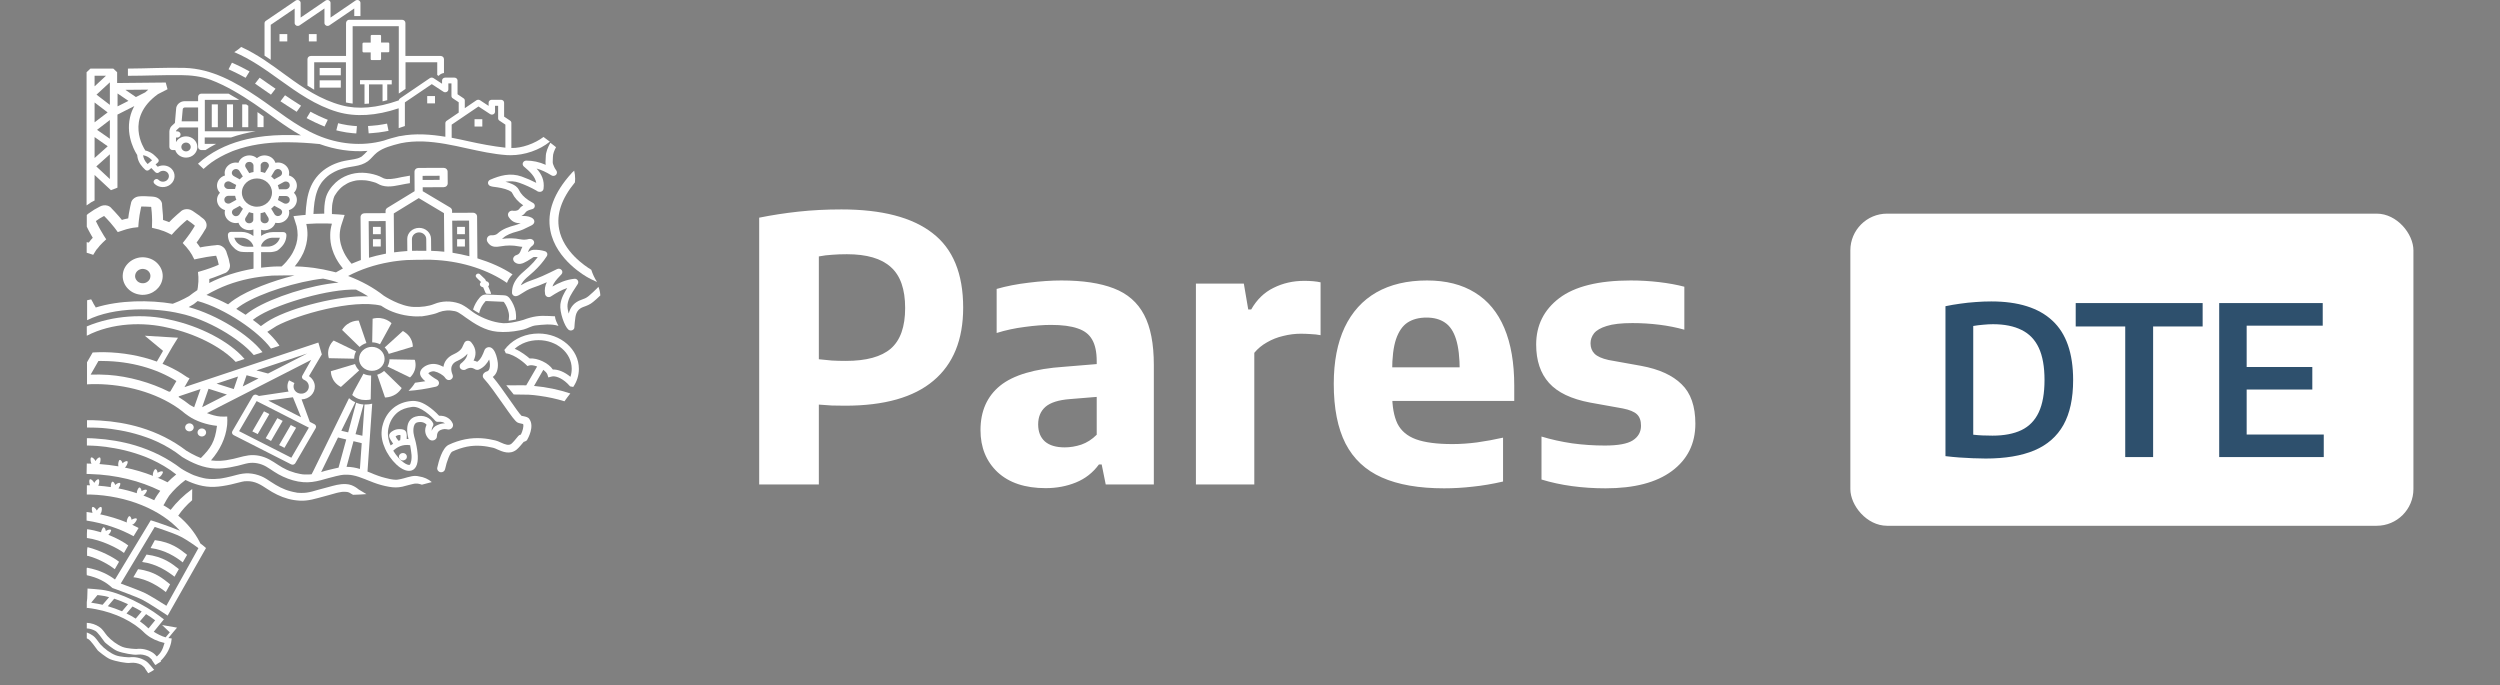 <svg width="186" height="51" viewBox="0 0 186 51" fill="none" xmlns="http://www.w3.org/2000/svg">
<rect x="0" y="0" width="186" height="51" fill="#808080" stroke="none"/>
<path d="M16.208 7.765H15.755V9.466H16.208V7.765Z" fill="white"/>
<path d="M17.337 7.765H16.884V9.466H17.337V7.765Z" fill="white"/>
<path d="M17.003 6.967H14.985C14.85 6.967 14.739 7.072 14.739 7.199V7.527H13.745C13.396 7.527 13.101 7.795 13.101 8.123L13.014 9.145L12.776 9.369C12.609 9.525 12.601 9.764 12.601 9.816V10.935C12.601 11.062 12.712 11.166 12.847 11.166H13.038C13.141 11.494 13.467 11.726 13.841 11.726C14.309 11.726 14.683 11.368 14.683 10.935C14.683 10.502 14.302 10.145 13.841 10.145C13.515 10.145 13.229 10.316 13.094 10.577V10.234H13.189C13.324 10.234 13.435 10.13 13.435 10.003C13.435 9.876 13.324 9.772 13.189 9.772H13.094C13.101 9.742 13.109 9.712 13.117 9.697L13.348 9.481H14.739V10.935C14.739 11.062 14.85 11.166 14.985 11.166H15.287C15.533 11.002 15.796 10.853 16.066 10.711C16.066 10.711 16.074 10.711 16.074 10.704H15.231V10.226H17.194C17.766 10.025 18.386 9.876 19.038 9.764H15.239V7.43H17.798C17.536 7.273 17.274 7.117 17.003 6.967ZM13.841 10.607C14.031 10.607 14.19 10.756 14.19 10.935C14.19 11.114 14.031 11.263 13.841 11.263C13.65 11.263 13.491 11.114 13.491 10.935C13.491 10.756 13.65 10.607 13.841 10.607ZM14.739 9.026H13.515L13.594 8.153V8.146C13.594 8.064 13.666 7.997 13.745 7.997H14.739V9.026Z" fill="white"/>
<path d="M18.314 7.765H18.02V9.466H18.473V7.87C18.418 7.833 18.362 7.803 18.314 7.765Z" fill="white"/>
<path d="M19.157 8.34V9.459H19.61V8.661C19.459 8.556 19.308 8.452 19.157 8.34Z" fill="white"/>
<path d="M7.037 14.918V13.016L8.253 14.15L8.738 13.963V8.526L9.994 7.892C9.851 8.153 9.739 8.429 9.676 8.72C9.326 10.219 10.168 11.472 10.2 11.524L10.208 11.517C10.224 11.86 10.375 12.181 10.621 12.442L10.796 12.621C10.884 12.71 11.003 12.718 11.098 12.636L11.257 12.501L11.543 12.8C11.631 12.889 11.75 12.897 11.845 12.815C12.02 12.665 12.298 12.673 12.457 12.837C12.616 13.001 12.6 13.255 12.418 13.411C12.243 13.56 11.965 13.553 11.806 13.389C11.718 13.299 11.599 13.292 11.504 13.374C11.408 13.456 11.4 13.568 11.48 13.657C11.79 13.986 12.346 14.008 12.696 13.71C13.053 13.411 13.085 12.897 12.775 12.569C12.513 12.293 12.076 12.233 11.734 12.405L11.575 12.233L11.734 12.099C11.829 12.017 11.837 11.905 11.75 11.815L11.575 11.636C11.353 11.405 11.082 11.256 10.773 11.181L10.796 11.166C10.725 11.069 9.247 8.81 11.75 7.005L12.465 6.639L12.33 6.14L8.714 6.177V5.372L8.428 5.103H6.728L6.441 5.372V15.283L6.791 15.045L7.037 14.918ZM11.281 11.897L11.313 11.927L10.987 12.203L10.955 12.173C10.78 11.994 10.677 11.786 10.645 11.547C10.908 11.592 11.114 11.718 11.281 11.897ZM11.035 6.669C10.955 6.736 10.876 6.804 10.804 6.871L10.113 7.221L9.326 6.684L11.035 6.669ZM8.746 6.953L9.557 7.505L8.746 7.915V6.953ZM8.174 13.322L7.165 12.382L8.174 11.48V13.322ZM8.174 10.324L7.22 9.66L8.174 8.929V10.324ZM8.174 6.431V7.803L7.18 7.042L8.174 6.125V6.431ZM7.037 5.633H7.888L7.037 6.423V5.633ZM7.037 7.624L8.007 8.362L7.037 9.101V7.624ZM7.037 10.197L8.015 10.883L7.037 11.756V10.197Z" fill="white"/>
<path d="M10.614 21.937C11.361 21.937 11.989 21.414 12.092 20.721C12.148 20.348 12.037 19.982 11.798 19.691C11.56 19.393 11.21 19.206 10.812 19.154C10.415 19.102 10.025 19.206 9.707 19.438C9.397 19.669 9.191 19.99 9.143 20.355C9.032 21.116 9.612 21.825 10.423 21.922C10.486 21.937 10.55 21.937 10.614 21.937ZM10.168 20.862C10.073 20.75 10.033 20.609 10.057 20.467C10.097 20.206 10.335 20.005 10.622 20.005C10.645 20.005 10.669 20.005 10.701 20.012C10.852 20.034 10.987 20.102 11.075 20.213C11.17 20.325 11.21 20.467 11.186 20.609C11.17 20.75 11.091 20.877 10.963 20.967C10.844 21.056 10.693 21.086 10.55 21.071C10.391 21.049 10.256 20.982 10.168 20.862Z" fill="white"/>
<path d="M44.523 21.339C44.467 21.391 44.419 21.443 44.395 21.473C44.276 21.607 43.99 21.854 43.839 21.988L43.768 22.047C43.625 22.167 43.442 22.241 43.243 22.308C42.742 22.48 42.433 22.831 42.313 23.33C42.242 23.084 42.202 22.831 42.226 22.644C42.282 22.197 42.536 21.824 42.798 21.421C42.862 21.324 42.925 21.227 42.989 21.123C43.037 21.041 43.037 20.936 42.981 20.854C42.925 20.772 42.83 20.727 42.727 20.742C42.115 20.809 41.582 21.033 41.105 21.317C41.193 21.026 41.415 20.787 41.67 20.518C41.702 20.481 41.733 20.444 41.773 20.407C41.86 20.317 41.86 20.175 41.781 20.086C41.702 19.989 41.558 19.967 41.447 20.019C41.074 20.205 40.716 20.377 40.35 20.541C40.048 20.675 39.723 20.794 39.421 20.899C39.182 20.981 38.96 21.1 38.745 21.227C38.793 21.123 38.856 21.026 38.936 20.921C39.079 20.742 39.262 20.593 39.453 20.429C39.54 20.354 39.635 20.272 39.723 20.19C40.104 19.832 40.422 19.467 40.684 19.057C40.724 18.99 40.732 18.908 40.708 18.84C40.676 18.766 40.621 18.714 40.541 18.691C40.271 18.609 39.993 18.572 39.691 18.587C39.532 18.594 39.413 18.669 39.333 18.729L39.309 18.744C39.301 18.751 39.294 18.751 39.286 18.758C39.294 18.744 39.294 18.721 39.301 18.706C39.357 18.535 39.46 18.386 39.619 18.274C39.635 18.259 39.651 18.244 39.667 18.229C39.778 18.102 39.739 17.983 39.715 17.938C39.691 17.893 39.627 17.789 39.453 17.774C39.421 17.774 39.389 17.774 39.357 17.781C39.142 17.841 38.928 17.849 38.705 17.804C38.276 17.714 37.831 17.707 37.346 17.774C37.37 17.759 37.386 17.737 37.41 17.722C37.688 17.468 38.038 17.341 38.507 17.215C38.793 17.14 39.047 17.021 39.286 16.894C39.365 16.857 39.453 16.812 39.532 16.775C39.723 16.685 39.755 16.558 39.755 16.484C39.755 16.394 39.715 16.275 39.532 16.185C39.286 16.066 39.023 16.059 38.785 16.074C38.904 16.014 39.015 15.924 39.111 15.79C39.19 15.686 39.333 15.634 39.572 15.566L39.603 15.559C39.707 15.529 39.778 15.447 39.786 15.35C39.802 15.253 39.755 15.156 39.667 15.104C39.627 15.074 39.58 15.052 39.54 15.03C39.46 14.985 39.389 14.94 39.317 14.895C38.976 14.664 38.753 14.425 38.618 14.149C38.499 13.896 38.268 13.769 38.102 13.694C37.943 13.62 37.776 13.568 37.609 13.523C37.95 13.463 38.284 13.471 38.634 13.598C39.079 13.754 39.516 13.956 39.921 14.187C39.953 14.217 40.064 14.299 40.223 14.269C40.335 14.246 40.422 14.164 40.438 14.053C40.525 13.419 40.287 12.949 39.921 12.539C40.271 12.636 40.629 12.8 41.026 13.046C41.129 13.113 41.272 13.098 41.36 13.016C41.447 12.934 41.463 12.8 41.4 12.703C41.272 12.516 41.264 12.494 41.225 12.404C41.209 12.36 41.185 12.307 41.153 12.225C41.113 12.128 41.121 12.002 41.129 11.867C41.137 11.808 41.137 11.741 41.137 11.673C41.137 11.442 41.24 11.196 41.368 10.95C41.24 10.853 41.105 10.741 40.947 10.622C40.764 10.957 40.605 11.308 40.605 11.673C40.605 11.726 40.597 11.778 40.597 11.838C40.589 11.972 40.573 12.113 40.605 12.263C40.104 12.046 39.643 11.949 39.151 11.949C39.039 11.949 38.944 12.017 38.904 12.113C38.864 12.21 38.896 12.322 38.976 12.389C39.437 12.777 39.81 13.128 39.898 13.605C39.548 13.426 39.19 13.269 38.817 13.135C37.95 12.829 37.18 13.068 36.464 13.374C36.369 13.419 36.306 13.508 36.306 13.605C36.306 13.702 36.369 13.791 36.464 13.836C36.56 13.873 36.647 13.888 36.711 13.896C37.116 13.948 37.505 14.008 37.855 14.164C37.998 14.232 38.078 14.284 38.109 14.366C38.276 14.709 38.531 15 38.928 15.276C38.825 15.335 38.721 15.417 38.65 15.522C38.554 15.656 38.435 15.693 38.205 15.686C37.99 15.634 37.887 15.753 37.847 15.805C37.8 15.872 37.744 15.999 37.863 16.171L37.871 16.178C38.062 16.476 38.364 16.625 38.737 16.603C38.602 16.663 38.475 16.715 38.34 16.752C37.911 16.864 37.41 17.013 37.013 17.379C36.933 17.453 36.814 17.491 36.671 17.506C36.663 17.506 36.655 17.506 36.647 17.506C36.369 17.476 36.274 17.617 36.242 17.707C36.162 17.923 36.321 18.087 36.401 18.169C36.504 18.274 36.639 18.341 36.798 18.356C36.965 18.371 37.116 18.348 37.251 18.326C37.728 18.244 38.157 18.244 38.57 18.326C38.666 18.348 38.761 18.356 38.864 18.363C38.825 18.438 38.793 18.512 38.761 18.594C38.69 18.818 38.602 18.922 38.435 18.975C38.237 19.034 38.197 19.169 38.181 19.221C38.173 19.28 38.165 19.422 38.34 19.541C38.594 19.713 38.849 19.609 38.968 19.556C39.158 19.474 39.317 19.37 39.476 19.266C39.516 19.243 39.556 19.213 39.596 19.191L39.627 19.169C39.651 19.154 39.691 19.124 39.707 19.124C39.81 19.116 39.913 19.124 40.009 19.131C39.818 19.385 39.596 19.631 39.341 19.87C39.262 19.944 39.174 20.019 39.079 20.101C38.88 20.272 38.682 20.444 38.507 20.66C38.229 21.003 38.086 21.376 38.093 21.786C38.093 21.861 38.133 21.928 38.189 21.98C38.252 22.025 38.332 22.047 38.411 22.032C38.531 22.01 38.618 21.958 38.674 21.921L38.721 21.891C39.015 21.704 39.294 21.525 39.603 21.421C39.921 21.309 40.255 21.19 40.581 21.041L40.684 20.996C40.557 21.249 40.493 21.54 40.557 21.891C40.573 21.973 40.637 22.047 40.716 22.085C40.803 22.122 40.899 22.107 40.978 22.062C41.4 21.786 41.789 21.563 42.202 21.428C41.972 21.794 41.757 22.174 41.694 22.637C41.622 23.218 42.003 24.292 42.297 24.531C42.377 24.59 42.48 24.605 42.576 24.568C42.671 24.531 42.735 24.449 42.735 24.352C42.751 24.091 42.774 23.837 42.814 23.584C42.878 23.188 43.06 22.957 43.418 22.831C43.656 22.748 43.911 22.651 44.125 22.465L44.197 22.405C44.3 22.316 44.419 22.219 44.523 22.114C44.578 22.062 44.626 22.018 44.666 21.98C44.65 21.719 44.594 21.525 44.523 21.339Z" fill="white"/>
<path d="M21.374 2.537H20.794V3.082H21.374V2.537Z" fill="white"/>
<path d="M23.559 2.537H22.979V3.082H23.559V2.537Z" fill="white"/>
<path d="M20.158 1.837L21.922 0.636V1.71C21.922 1.777 21.954 1.844 22.018 1.881L22.026 1.874L22.018 1.889C22.097 1.941 22.208 1.941 22.288 1.889L22.375 1.829L24.139 0.628V1.471V1.71C24.139 1.777 24.171 1.844 24.235 1.881L24.243 1.874L24.235 1.889C24.314 1.941 24.425 1.941 24.505 1.889L24.592 1.829L26.357 0.628V1.195H26.818V0.218C26.818 0.151 26.786 0.084 26.722 0.047V0.039C26.643 -0.013 26.532 -0.013 26.452 0.039L26.365 0.099L24.592 1.307V0.434V0.218C24.592 0.151 24.561 0.084 24.497 0.047V0.039C24.418 -0.013 24.306 -0.013 24.227 0.039L24.139 0.099L22.367 1.307V0.434V0.218C22.367 0.151 22.335 0.084 22.272 0.047V0.039C22.192 -0.013 22.081 -0.013 22.002 0.039L19.776 1.553C19.721 1.59 19.681 1.658 19.681 1.725V4.141C19.832 4.238 19.991 4.342 20.142 4.447V1.837H20.158Z" fill="white"/>
<path d="M18.02 5.655L18.275 5.789L18.569 5.312L18.314 5.178C18.052 5.036 17.79 4.902 17.52 4.782L17.257 4.663L17.003 5.155L17.265 5.275C17.52 5.394 17.774 5.521 18.02 5.655Z" fill="white"/>
<path d="M28.621 9.787L28.907 9.734L28.796 9.197L28.51 9.25C28.247 9.302 27.969 9.332 27.675 9.354L27.381 9.376L27.429 9.921L27.723 9.899C28.041 9.876 28.343 9.839 28.621 9.787Z" fill="white"/>
<path d="M22.073 8.318L22.399 7.863L21.723 7.43C21.723 7.43 21.612 7.355 21.445 7.243L21.206 7.087L20.865 7.534L21.103 7.691C21.27 7.803 21.381 7.878 21.389 7.878L22.073 8.318Z" fill="white"/>
<path d="M19.523 6.602C19.61 6.669 19.746 6.759 19.921 6.878L20.159 7.042L20.501 6.602L20.262 6.438C20.095 6.319 19.96 6.229 19.873 6.169C19.777 6.095 19.666 6.02 19.555 5.946L19.316 5.781L18.975 6.222L19.213 6.386C19.324 6.468 19.428 6.535 19.523 6.602Z" fill="white"/>
<path d="M26.509 9.928L26.556 9.384L26.262 9.361C26 9.339 25.722 9.294 25.444 9.235L25.157 9.167L25.022 9.697L25.308 9.764C25.618 9.831 25.921 9.884 26.215 9.906L26.509 9.928Z" fill="white"/>
<path d="M24.147 9.414L24.386 8.914L24.116 8.802C23.853 8.698 23.599 8.571 23.352 8.444L23.098 8.31L22.812 8.787L23.066 8.922C23.329 9.056 23.599 9.183 23.877 9.302L24.147 9.414Z" fill="white"/>
<path d="M40.947 17.155C41.368 19.355 43.633 20.593 43.792 20.675C43.832 20.697 44.07 20.832 44.42 20.981C44.237 20.697 44.094 20.392 43.991 20.071C43.53 19.795 41.916 18.721 41.599 17.05C41.384 15.939 41.781 14.776 42.775 13.568C42.783 13.478 42.791 13.396 42.791 13.306C42.791 13.098 42.767 12.896 42.719 12.695C42.616 12.792 42.552 12.852 42.544 12.859C42.544 12.867 42.536 12.867 42.536 12.874C41.209 14.328 40.677 15.768 40.947 17.155Z" fill="white"/>
<path d="M38.921 30.96C38.889 30.952 38.834 30.945 38.802 30.937C38.659 30.811 38.254 30.221 37.92 29.744C37.507 29.155 37.054 28.506 36.664 28.044C36.942 27.842 37.077 27.477 37.038 27C37.038 26.992 36.919 25.888 36.418 25.829C36.283 25.814 36.108 25.881 36.044 26.06L36.036 26.075C35.933 26.351 35.79 26.724 35.504 26.918C35.409 26.873 35.321 26.843 35.234 26.828C35.425 26.455 35.472 25.978 35.091 25.508C35.003 25.374 34.884 25.351 34.805 25.351C34.693 25.351 34.598 25.411 34.55 25.501C34.519 25.56 34.495 25.62 34.463 25.68C34.376 25.896 34.28 26.112 33.764 26.351C33.311 26.552 33.048 26.888 32.993 27.291C32.81 27.194 32.627 27.126 32.468 27.097C32.158 27.037 31.825 27.104 31.554 27.291C31.372 27.417 31.26 27.581 31.252 27.738C31.236 27.954 31.403 28.171 31.642 28.364C31.38 28.409 31.125 28.447 30.879 28.476C30.744 28.7 30.577 28.901 30.394 29.08C31.038 29.036 31.721 28.931 32.436 28.767C32.556 28.737 32.643 28.648 32.659 28.536C32.675 28.424 32.619 28.312 32.516 28.253C32.23 28.096 31.944 27.88 31.864 27.768C31.936 27.701 32.134 27.589 32.333 27.634C32.611 27.693 32.985 27.91 33.104 28.088L33.12 28.111C33.279 28.342 33.477 28.275 33.533 28.245C33.541 28.238 33.772 28.126 33.668 27.872C33.374 27.149 33.859 26.925 34.026 26.851C34.407 26.679 34.63 26.492 34.781 26.314C34.749 26.694 34.367 26.985 34.312 27.029C34.185 27.126 34.161 27.298 34.256 27.417C34.352 27.537 34.542 27.566 34.669 27.477C34.701 27.455 34.995 27.268 35.281 27.44C35.44 27.552 35.575 27.522 35.639 27.492C36.013 27.328 36.243 27.029 36.394 26.746C36.45 26.962 36.481 27.223 36.418 27.417C36.37 27.574 36.291 27.611 36.227 27.634C36.187 27.641 35.989 27.708 35.933 27.887C35.901 27.984 35.925 28.088 35.997 28.163C36.394 28.588 36.934 29.364 37.419 30.057C38.079 30.997 38.325 31.34 38.508 31.437C38.572 31.474 38.659 31.489 38.794 31.519C38.834 31.527 38.881 31.534 38.921 31.549C38.985 31.735 38.873 32.086 38.754 32.332L38.722 32.34C38.659 32.354 38.595 32.392 38.556 32.444C38.405 32.638 38.142 32.944 38.047 33.018C37.856 33.167 37.618 33.085 37.252 32.921C37.109 32.854 36.974 32.794 36.839 32.765C36.235 32.623 35.504 32.511 34.614 32.683C34.209 32.765 33.787 32.899 33.382 33.093C32.897 33.324 32.627 34.361 32.532 34.801C32.5 34.95 32.603 35.099 32.762 35.129C32.778 35.136 32.802 35.136 32.818 35.136C32.961 35.136 33.08 35.047 33.112 34.913C33.239 34.301 33.493 33.675 33.644 33.6C34.01 33.428 34.376 33.309 34.733 33.234C35.504 33.085 36.156 33.19 36.696 33.316C36.776 33.331 36.879 33.384 36.998 33.436C37.371 33.6 37.928 33.853 38.428 33.458C38.579 33.339 38.842 33.026 38.969 32.869L39.032 32.854C39.112 32.832 39.183 32.787 39.223 32.72C39.279 32.623 39.772 31.743 39.398 31.198C39.311 31.034 39.136 31.005 38.921 30.96Z" fill="white"/>
<path d="M40.065 24.814C39.143 24.814 38.293 25.172 37.729 25.791C37.721 25.791 37.713 25.791 37.713 25.791L37.705 25.821C37.641 25.888 37.578 25.963 37.522 26.037L37.633 26.284C38.364 26.381 39.119 27.111 39.127 27.119L39.239 27.231L39.389 27.186C39.533 27.149 39.747 27.186 39.962 27.268L39.151 28.67C39.048 28.663 38.937 28.663 38.833 28.663C38.77 28.663 38.706 28.663 38.642 28.663C38.492 28.663 38.34 28.663 38.19 28.67C38.015 28.663 37.84 28.663 37.665 28.663L38.221 29.349C38.523 29.349 39 29.356 39.246 29.364C39.27 29.364 39.302 29.364 39.318 29.364C39.588 29.379 39.858 29.408 40.121 29.446C40.772 29.535 41.4 29.669 41.996 29.856C42.139 29.64 42.29 29.461 42.433 29.274C41.583 28.991 40.669 28.797 39.731 28.715L40.423 27.514C40.558 27.619 40.669 27.73 40.717 27.835L40.796 28.081L41.05 28.014C41.297 27.947 41.766 28.103 42.203 28.521L42.219 28.536C42.282 28.603 42.354 28.67 42.417 28.745L42.648 28.789C42.926 28.387 43.069 27.917 43.069 27.447C43.069 25.993 41.718 24.814 40.065 24.814ZM42.441 28.036C42.012 27.678 41.535 27.477 41.13 27.492C40.812 27.007 39.993 26.619 39.405 26.671C39.215 26.507 38.794 26.164 38.293 25.948C38.754 25.538 39.382 25.307 40.065 25.307C41.432 25.307 42.536 26.261 42.536 27.432C42.536 27.641 42.505 27.842 42.441 28.036Z" fill="white"/>
<path d="M32.754 32.004C32.977 31.9 33.159 31.915 33.271 31.944C33.398 31.982 33.541 31.937 33.628 31.84C33.708 31.75 33.731 31.624 33.684 31.512C33.604 31.333 33.485 31.191 33.326 31.094C33.143 30.975 32.929 30.923 32.667 30.93C32.15 30.371 31.498 29.931 31.061 29.864C31.038 29.856 30.791 29.811 30.616 29.834C30.131 29.871 29.679 30.035 29.313 30.319C28.939 30.61 28.661 31.012 28.51 31.489C28.471 31.594 28.407 31.848 28.399 32.019C28.351 32.452 28.439 32.914 28.661 33.399L28.78 33.637C29.035 34.1 29.4 34.525 29.758 34.779C30.036 34.972 30.259 35.032 30.426 35.032C30.513 35.032 30.584 35.017 30.648 34.995C31.006 34.861 31.149 34.376 31.061 33.667C31.053 33.503 30.95 32.929 30.887 32.727C30.831 32.548 30.791 32.377 30.767 32.22C30.767 32.213 30.672 31.542 31.029 31.43C31.363 31.34 31.61 31.445 31.737 31.601C31.705 31.669 31.673 31.758 31.649 31.855C31.61 32.064 31.626 32.377 31.912 32.668C32.007 32.765 32.158 32.802 32.293 32.75C32.428 32.698 32.516 32.578 32.508 32.444C32.516 32.22 32.595 32.079 32.754 32.004ZM30.481 34.584C30.41 34.607 30.251 34.57 30.044 34.42C29.766 34.227 29.48 33.898 29.257 33.533C29.52 33.279 29.933 33.033 30.513 33.123C30.553 33.324 30.593 33.623 30.6 33.69V33.697C30.672 34.122 30.561 34.532 30.481 34.584ZM29.432 32.459C29.496 32.414 29.575 32.392 29.607 32.377C29.639 32.37 29.718 32.355 29.79 32.362C29.798 32.429 29.806 32.563 29.774 32.75C29.734 32.765 29.695 32.78 29.647 32.795C29.52 32.645 29.456 32.526 29.432 32.459ZM32.118 32.049C32.102 31.862 32.206 31.713 32.206 31.706C32.245 31.646 32.253 31.564 32.23 31.497C32.134 31.288 31.959 31.124 31.729 31.027C31.483 30.923 31.196 30.915 30.91 30.997C30.704 31.057 30.545 31.176 30.433 31.363C30.259 31.661 30.251 32.116 30.394 32.66C30.346 32.66 30.306 32.66 30.259 32.66C30.275 32.452 30.259 32.273 30.235 32.198C30.203 32.086 30.14 32.012 30.036 31.974C29.79 31.885 29.52 31.944 29.488 31.952C29.456 31.959 29.186 32.026 29.019 32.228C28.852 32.429 29.043 32.69 29.098 32.78C29.122 32.81 29.154 32.862 29.186 32.914C29.21 32.951 29.226 32.989 29.249 33.018C29.186 33.056 29.114 33.1 29.059 33.138C28.931 32.847 28.828 32.459 28.868 32.064V32.056C28.868 31.982 28.916 31.795 28.939 31.698L28.947 31.654C28.947 31.646 28.955 31.639 28.955 31.639C29.075 31.236 29.305 30.9 29.607 30.662C29.869 30.46 30.211 30.334 30.664 30.274C31.276 30.192 32.11 30.982 32.373 31.296C32.42 31.363 32.508 31.393 32.587 31.385C32.849 31.355 33.008 31.422 33.104 31.497H33.096C32.937 31.497 32.746 31.527 32.547 31.624C32.341 31.698 32.198 31.855 32.118 32.049Z" fill="white"/>
<path d="M30.123 33.742C30.052 33.704 29.972 33.697 29.901 33.712C29.821 33.734 29.758 33.779 29.718 33.839C29.678 33.906 29.67 33.98 29.686 34.047C29.71 34.114 29.758 34.182 29.821 34.219C29.869 34.241 29.917 34.256 29.972 34.256C29.996 34.256 30.02 34.256 30.052 34.249C30.131 34.226 30.195 34.182 30.235 34.122C30.274 34.055 30.282 33.98 30.266 33.913C30.243 33.839 30.195 33.779 30.123 33.742Z" fill="white"/>
<path d="M25.356 5.058H23.782V5.603H25.356V5.058Z" fill="white"/>
<path d="M25.356 5.976H23.782V6.52H25.356V5.976Z" fill="white"/>
<path d="M28.272 2.598H27.66C27.62 2.598 27.58 2.627 27.58 2.672V3.172H27.047C27 3.172 26.968 3.209 26.968 3.247V3.821C26.968 3.858 27 3.896 27.047 3.896H27.58V4.395C27.58 4.44 27.612 4.47 27.66 4.47H28.272C28.311 4.47 28.351 4.44 28.351 4.395V3.888H28.884C28.931 3.888 28.963 3.858 28.963 3.813V3.239C28.963 3.202 28.931 3.164 28.884 3.164H28.351V2.672C28.351 2.627 28.319 2.598 28.272 2.598Z" fill="white"/>
<path d="M28.812 7.453V6.281H29.146V5.961H28.637H27.294H26.785V6.274H27.119V7.729C27.23 7.721 27.342 7.714 27.453 7.706V6.281H28.462V7.542C28.582 7.512 28.693 7.482 28.812 7.453Z" fill="white"/>
<path d="M25.745 1.71V4.163H23.13C22.987 4.163 22.876 4.268 22.876 4.402V6.371C23.043 6.475 23.209 6.572 23.376 6.677V4.633H25.737V7.624C25.904 7.661 26.07 7.683 26.237 7.706V1.948H29.67V6.96L30.171 6.617V4.633H32.531V5.58L32.635 5.647C32.73 5.528 32.873 5.453 33.032 5.431V4.402C33.032 4.268 32.921 4.163 32.778 4.163H30.163V1.71C30.163 1.575 30.052 1.471 29.909 1.471H25.967C25.864 1.471 25.745 1.583 25.745 1.71Z" fill="white"/>
<path d="M27.723 23.711L27.691 25.471C27.786 25.471 27.89 25.486 27.985 25.508C28.088 25.531 28.176 25.568 28.271 25.613L29.13 24.046C29.122 24.039 28.597 23.487 27.723 23.711Z" fill="white"/>
<path d="M27.262 25.523L26.69 23.852C26.69 23.852 25.903 23.808 25.45 24.546L26.754 25.814C26.889 25.688 27.064 25.583 27.262 25.523Z" fill="white"/>
<path d="M24.466 26.649L26.35 26.687C26.35 26.59 26.366 26.493 26.389 26.396C26.413 26.306 26.445 26.224 26.493 26.142L24.823 25.336C24.823 25.336 24.235 25.829 24.466 26.649Z" fill="white"/>
<path d="M25.363 28.79L26.723 27.559C26.58 27.425 26.476 27.261 26.413 27.082L24.616 27.619C24.624 27.626 24.576 28.372 25.363 28.79Z" fill="white"/>
<path d="M26.206 29.386L26.213 29.394C26.221 29.401 26.221 29.401 26.229 29.409C26.237 29.416 26.245 29.424 26.253 29.431L26.261 29.439C26.269 29.446 26.285 29.453 26.293 29.461L26.301 29.468C26.317 29.476 26.325 29.491 26.341 29.498C26.357 29.506 26.372 29.521 26.388 29.528L26.396 29.536C26.412 29.543 26.428 29.558 26.444 29.565L26.452 29.573C26.468 29.58 26.492 29.595 26.508 29.603C26.532 29.61 26.547 29.625 26.571 29.633C26.579 29.633 26.579 29.64 26.587 29.64C26.611 29.648 26.635 29.662 26.659 29.67C26.667 29.67 26.667 29.677 26.675 29.677C26.698 29.685 26.73 29.692 26.754 29.7C26.778 29.707 26.81 29.715 26.841 29.722C26.849 29.722 26.849 29.722 26.857 29.73C26.889 29.737 26.913 29.744 26.945 29.744C26.953 29.744 26.953 29.744 26.961 29.744C26.992 29.752 27.024 29.752 27.056 29.752C27.088 29.752 27.128 29.752 27.159 29.759H27.183C27.215 29.759 27.239 29.759 27.271 29.759C27.302 29.759 27.326 29.752 27.358 29.752C27.366 29.752 27.374 29.752 27.382 29.752C27.406 29.752 27.43 29.744 27.454 29.744C27.462 29.744 27.47 29.744 27.485 29.737C27.517 29.73 27.549 29.722 27.581 29.715V29.67L27.613 27.939C27.509 27.939 27.414 27.924 27.311 27.902C27.215 27.88 27.128 27.85 27.04 27.805L26.317 29.125L26.206 29.386C26.206 29.379 26.206 29.379 26.206 29.386C26.206 29.386 26.206 29.379 26.206 29.386Z" fill="white"/>
<path d="M29.886 28.872L28.574 27.596C28.431 27.723 28.256 27.82 28.065 27.88L28.645 29.573C28.645 29.566 29.432 29.61 29.886 28.872Z" fill="white"/>
<path d="M30.863 26.768L28.979 26.731C28.979 26.821 28.963 26.91 28.94 27C28.916 27.097 28.876 27.186 28.828 27.268L30.506 28.081C30.506 28.081 31.102 27.589 30.863 26.768Z" fill="white"/>
<path d="M30.712 25.792C30.712 25.792 30.759 25.053 29.972 24.628L28.621 25.851C28.756 25.986 28.86 26.15 28.923 26.329L30.712 25.792Z" fill="white"/>
<path d="M28.614 26.702C28.614 26.209 28.185 25.806 27.668 25.806C27.143 25.806 26.714 26.209 26.714 26.702C26.714 27.194 27.143 27.589 27.668 27.589C28.193 27.597 28.614 27.194 28.614 26.702Z" fill="white"/>
<path d="M28.328 16.879H27.747V17.424H28.328V16.879Z" fill="white"/>
<path d="M28.328 17.796H27.747V18.341H28.328V17.796Z" fill="white"/>
<path d="M34.59 16.879H34.009V17.424H34.59V16.879Z" fill="white"/>
<path d="M34.59 17.796H34.009V18.341H34.59V17.796Z" fill="white"/>
<path d="M35.885 8.869H35.305V9.414H35.885V8.869Z" fill="white"/>
<path d="M32.364 7.147H31.784V7.691H32.364V7.147Z" fill="white"/>
<path d="M12.528 24.389C14.46 24.799 16.462 25.784 17.535 26.925L18.195 26.709C17.074 25.389 14.841 24.255 12.672 23.793C10.756 23.323 8.396 23.465 6.457 24.285V24.979C8.348 24.002 10.685 23.942 12.528 24.389Z" fill="white"/>
<path d="M13.395 23.323C15.413 23.748 17.837 25.188 18.878 26.418L19.53 26.202C19.522 26.194 19.522 26.187 19.514 26.18C18.52 24.904 16.16 23.427 14.038 22.846C14.158 22.779 14.372 22.659 14.412 22.63C14.507 22.547 14.603 22.473 14.706 22.398C16.748 22.958 19.244 24.666 20.15 25.918C20.15 25.926 20.157 25.926 20.157 25.933L20.793 25.724C20.762 25.672 20.722 25.62 20.69 25.575C20.483 25.292 20.213 24.994 19.887 24.688C20.046 24.584 20.452 24.322 20.571 24.255C22.128 23.413 26.261 22.234 28.351 22.741C28.407 22.779 28.454 22.808 28.454 22.808C29.026 23.196 29.885 23.48 30.751 23.532C30.799 23.532 30.846 23.539 30.894 23.539C31.029 23.547 31.164 23.539 31.291 23.532C31.267 23.577 32.253 23.405 32.555 23.271C32.587 23.256 32.626 23.241 32.658 23.226C33.024 23.092 33.397 23.055 33.85 23.151C34.025 23.189 34.2 23.301 34.367 23.42C34.383 23.435 34.407 23.45 34.422 23.457C34.494 23.517 34.565 23.569 34.637 23.614C35.328 24.106 36.091 24.598 36.989 24.68C37.53 24.733 38.126 24.688 38.674 24.576C38.769 24.554 38.865 24.539 38.952 24.516C39.27 24.434 39.532 24.248 39.858 24.211C40.343 24.158 41.018 24.069 41.551 24.248C41.432 24.017 41.304 23.778 41.289 23.532C40.891 23.517 41.265 23.532 40.82 23.509C40.144 23.472 39.667 23.524 38.936 23.8C38.936 23.8 38.809 23.838 38.634 23.882C38.324 23.957 37.832 24.061 37.458 24.047C37.434 24.047 37.403 24.047 37.379 24.039C36.719 23.987 35.932 23.696 35.328 23.316C35.281 23.286 35.233 23.256 35.185 23.219C34.971 23.07 34.772 22.898 34.542 22.764C34.422 22.689 34.295 22.622 34.16 22.577C33.524 22.361 32.857 22.391 32.316 22.615C31.879 22.794 31.347 22.853 30.806 22.838C29.765 22.808 28.558 22.003 28.558 22.003C27.802 21.406 26.904 20.914 25.919 20.541L25.903 20.534C25.903 20.534 25.911 20.534 25.911 20.526C26.825 20.049 27.858 19.698 28.963 19.505C29.162 19.467 29.36 19.438 29.559 19.415C29.789 19.385 30.028 19.363 30.258 19.348C30.552 19.326 31.609 19.326 31.609 19.326C31.903 19.318 32.205 19.326 32.499 19.348C34.47 19.475 36.314 20.086 37.72 21.048C37.792 20.817 37.975 20.564 38.134 20.415C37.41 19.922 36.489 19.52 35.519 19.221L35.495 16.111C35.495 16.037 35.463 15.962 35.408 15.91C35.352 15.858 35.281 15.828 35.193 15.828L33.636 15.835V15.679C33.636 15.582 33.58 15.492 33.493 15.44L31.45 14.224V13.934L33.008 13.926C33.087 13.926 33.167 13.896 33.222 13.844C33.278 13.792 33.31 13.717 33.31 13.643L33.302 12.77C33.302 12.695 33.27 12.621 33.214 12.569C33.159 12.517 33.079 12.487 33 12.487L31.14 12.494C31.061 12.494 30.981 12.524 30.926 12.576C30.87 12.628 30.838 12.703 30.838 12.778L30.846 14.224L28.82 15.462C28.732 15.515 28.685 15.604 28.685 15.701V15.858L27.127 15.865C27.048 15.865 26.968 15.895 26.913 15.947C26.857 15.999 26.825 16.074 26.825 16.148L26.849 19.348C26.817 19.363 26.777 19.37 26.746 19.385C26.587 19.445 26.436 19.505 26.277 19.572C26.237 19.587 26.197 19.609 26.157 19.624C25.927 19.363 25.744 19.094 25.601 18.811C25.49 18.595 25.41 18.378 25.355 18.162C25.299 17.931 25.267 17.692 25.275 17.461C25.283 17.223 25.323 16.976 25.395 16.745C25.402 16.715 25.641 15.992 25.641 15.992C25.331 15.962 25.013 15.94 24.695 15.925C24.695 15.806 24.695 15.686 24.695 15.567C24.695 15.477 24.703 15.388 24.711 15.291C24.711 15.246 24.719 15.209 24.727 15.164C24.727 15.149 24.735 15.119 24.735 15.119C24.735 15.097 24.743 15.067 24.751 15.045C24.767 14.955 24.791 14.866 24.814 14.776C24.822 14.739 24.838 14.702 24.854 14.664C24.854 14.657 24.87 14.627 24.87 14.62C24.878 14.605 24.886 14.59 24.894 14.568C24.942 14.485 24.997 14.403 25.053 14.329C25.069 14.306 25.085 14.284 25.101 14.262C25.101 14.262 25.124 14.232 25.132 14.224C25.164 14.187 25.196 14.15 25.228 14.113C25.291 14.045 25.355 13.978 25.426 13.919C25.458 13.889 25.49 13.866 25.522 13.844C25.538 13.837 25.546 13.822 25.561 13.814C25.569 13.807 25.593 13.792 25.601 13.792C25.673 13.747 25.744 13.702 25.816 13.658C25.848 13.643 25.879 13.62 25.919 13.605C25.943 13.598 25.959 13.583 25.983 13.576C25.991 13.576 26.03 13.561 26.038 13.553C26.181 13.501 26.324 13.464 26.467 13.434C26.499 13.426 26.531 13.419 26.563 13.419C26.571 13.419 26.571 13.419 26.579 13.419C26.602 13.419 26.618 13.412 26.642 13.412C26.714 13.404 26.793 13.404 26.865 13.404C26.936 13.404 27.008 13.404 27.087 13.412C27.127 13.412 27.159 13.419 27.199 13.419C27.206 13.419 27.238 13.426 27.246 13.426C27.254 13.426 27.262 13.426 27.27 13.426C27.445 13.456 27.628 13.493 27.795 13.546C27.834 13.561 27.874 13.568 27.914 13.583C27.922 13.591 27.953 13.591 27.962 13.598C27.953 13.591 27.938 13.591 27.93 13.583C27.938 13.591 27.953 13.591 27.962 13.598C28.009 13.62 28.065 13.643 28.113 13.672C28.208 13.725 28.311 13.777 28.422 13.807C28.995 13.978 29.614 13.777 30.179 13.68C30.282 13.658 30.393 13.643 30.497 13.628V13.068C30.417 13.083 30.33 13.098 30.25 13.113C30.012 13.15 29.781 13.195 29.551 13.247C29.479 13.262 29.408 13.277 29.336 13.285C29.312 13.285 29.289 13.292 29.265 13.292C29.257 13.292 29.233 13.292 29.225 13.3C29.177 13.307 29.138 13.307 29.09 13.315C28.995 13.322 28.899 13.322 28.804 13.322C28.78 13.322 28.756 13.322 28.732 13.315C28.701 13.307 28.669 13.3 28.629 13.292C28.597 13.285 28.573 13.277 28.55 13.27C28.51 13.247 28.47 13.232 28.43 13.21C28.303 13.143 28.168 13.083 28.033 13.039C27.691 12.927 27.326 12.86 26.968 12.852C26.221 12.837 25.498 13.098 24.965 13.591C24.624 13.911 24.338 14.314 24.226 14.761C24.139 15.134 24.115 15.515 24.123 15.895C23.877 15.895 23.591 15.902 23.32 15.917C23.352 15.321 23.4 14.746 23.614 14.172C23.67 14.016 23.71 13.934 23.797 13.784C23.837 13.717 23.877 13.65 23.924 13.583C23.948 13.553 23.964 13.523 23.988 13.501C24.004 13.486 24.012 13.471 24.028 13.456C24.028 13.449 24.044 13.434 24.052 13.426C24.147 13.315 24.25 13.218 24.361 13.121C24.393 13.098 24.417 13.076 24.449 13.053C24.465 13.039 24.481 13.031 24.497 13.016C24.489 13.024 24.457 13.039 24.505 13.009C24.568 12.964 24.632 12.927 24.695 12.889C24.822 12.815 24.957 12.74 25.101 12.681C25.132 12.666 25.164 12.651 25.196 12.643C25.204 12.643 25.252 12.621 25.259 12.621C25.339 12.591 25.41 12.569 25.49 12.546C25.792 12.457 26.102 12.412 26.412 12.36C26.762 12.3 27.087 12.203 27.373 11.995C27.62 11.808 27.795 11.547 28.041 11.353C28.081 11.316 28.128 11.286 28.208 11.234C28.279 11.189 28.351 11.152 28.43 11.107C28.51 11.07 28.581 11.032 28.661 11.003C28.677 10.995 28.685 10.995 28.701 10.988C28.709 10.988 28.709 10.988 28.709 10.988C28.709 10.988 28.716 10.988 28.724 10.98C28.772 10.965 28.812 10.943 28.86 10.928C29.146 10.824 29.448 10.749 29.742 10.674L29.837 10.652C30.338 10.548 30.886 10.51 31.466 10.525C32.579 10.563 33.683 10.801 34.748 11.04C35.71 11.249 36.703 11.472 37.712 11.54C37.808 11.547 37.903 11.547 37.998 11.547C39.047 11.547 40.152 11.159 40.907 10.54C40.764 10.428 40.613 10.316 40.438 10.19C39.779 10.689 38.809 11.032 38.046 11.01V9.146C38.046 9.078 38.014 9.011 37.951 8.974L37.506 8.676V7.639C37.506 7.52 37.403 7.423 37.275 7.423H36.584C36.457 7.423 36.353 7.52 36.353 7.639V7.878L35.718 7.46C35.638 7.408 35.527 7.408 35.447 7.46L34.581 8.049V7.482C34.581 7.415 34.55 7.348 34.486 7.311L34.041 7.013V5.991C34.041 5.872 33.938 5.775 33.81 5.775H33.119C32.992 5.775 32.889 5.872 32.889 5.991V6.229L32.253 5.812C32.173 5.76 32.062 5.76 31.983 5.812L29.758 7.326C29.71 7.363 29.678 7.408 29.67 7.468C28.033 8.042 26.642 8.161 25.418 7.833C23.877 7.423 22.55 6.543 21.35 5.655L21.294 5.618C20.197 4.812 19.164 4.052 17.94 3.492C17.789 3.642 17.622 3.753 17.44 3.873L17.432 3.88C18.671 4.402 19.76 5.185 20.809 5.939C22.12 6.878 23.487 7.855 25.132 8.333C26.459 8.713 27.977 8.623 29.662 8.057V9.533L30.123 9.377V7.617L32.126 6.259L32.992 6.826C33.063 6.871 33.151 6.878 33.23 6.841C33.31 6.804 33.358 6.729 33.358 6.647V6.207H33.588V7.139C33.588 7.206 33.62 7.274 33.683 7.311L34.128 7.609V8.377L33.23 8.989C33.175 9.026 33.135 9.093 33.135 9.16V10.175C32.054 9.996 30.894 9.906 29.781 10.123C29.758 10.123 29.734 10.123 29.702 10.13C29.32 10.227 28.939 10.324 28.566 10.458C26.92 10.913 25.156 10.727 23.599 10.055C21.962 9.354 20.61 8.191 19.156 7.214C17.535 6.125 15.771 5.111 13.736 5.051C12.33 5.014 10.923 5.096 9.517 5.103V5.64C10.828 5.64 12.139 5.573 13.45 5.588C14.221 5.596 14.968 5.678 15.691 5.946C16.836 6.379 17.932 7.05 18.926 7.721C20.078 8.497 21.167 9.392 22.391 10.07C21.501 10.026 20.603 10.033 19.712 10.13C18.52 10.264 17.344 10.563 16.287 11.107C15.723 11.398 15.191 11.756 14.73 12.181L15.143 12.569C15.238 12.479 15.334 12.397 15.437 12.315C15.485 12.278 15.532 12.233 15.588 12.196C15.612 12.174 15.644 12.159 15.668 12.136C15.668 12.136 15.675 12.129 15.683 12.121C15.691 12.114 15.723 12.091 15.723 12.091C15.946 11.935 16.168 11.793 16.407 11.666C16.653 11.532 16.899 11.413 17.154 11.308C17.185 11.293 17.209 11.286 17.241 11.271C17.249 11.271 17.281 11.256 17.289 11.249C17.36 11.219 17.432 11.197 17.495 11.174C17.622 11.129 17.75 11.085 17.877 11.047C19.061 10.689 20.261 10.57 21.501 10.585C22.24 10.592 22.979 10.637 23.718 10.712C23.734 10.712 23.75 10.712 23.765 10.712C24.91 11.129 26.134 11.323 27.342 11.226C27.27 11.301 27.199 11.383 27.119 11.457C27.064 11.51 27.008 11.562 26.944 11.614C26.944 11.614 26.928 11.622 26.928 11.629C26.913 11.636 26.897 11.651 26.889 11.659C26.849 11.681 26.809 11.704 26.769 11.719C26.769 11.719 26.746 11.726 26.738 11.733C26.73 11.733 26.706 11.748 26.706 11.748C26.666 11.763 26.634 11.771 26.595 11.786C26.515 11.808 26.428 11.823 26.348 11.845C26.03 11.905 25.704 11.942 25.395 12.024C25.077 12.114 24.767 12.233 24.481 12.397C23.869 12.74 23.416 13.24 23.138 13.851C22.836 14.53 22.772 15.261 22.732 15.992C22.597 15.999 22.51 16.007 22.51 16.007C22.279 16.029 22.057 16.052 21.834 16.081C21.834 16.081 22.065 16.805 22.073 16.835C22.12 17.058 22.144 17.275 22.144 17.498C22.136 17.938 22.009 18.378 21.779 18.796C21.652 19.027 21.485 19.259 21.294 19.482C21.191 19.602 21.079 19.713 20.952 19.825C20.913 19.825 20.881 19.825 20.841 19.825C20.777 19.825 20.714 19.825 20.65 19.825C20.475 19.825 20.301 19.833 20.126 19.848C20.015 19.855 19.903 19.863 19.792 19.878C19.673 19.885 19.546 19.9 19.426 19.915V18.759H20.11C20.205 18.759 20.539 18.721 20.682 18.61C20.77 18.543 20.889 18.431 20.889 18.423C21.159 18.17 21.31 17.841 21.31 17.483C21.31 17.364 21.206 17.267 21.079 17.267H20.301C19.983 17.267 19.681 17.372 19.426 17.551V17.096C19.641 17.163 19.871 17.14 20.07 17.044C20.277 16.947 20.42 16.782 20.491 16.574C20.777 16.633 21.064 16.559 21.27 16.365C21.477 16.171 21.564 15.902 21.493 15.634C21.771 15.552 21.977 15.351 22.057 15.082C22.136 14.814 22.065 14.538 21.866 14.344C22.065 14.142 22.136 13.866 22.057 13.598C21.977 13.337 21.771 13.128 21.493 13.053C21.556 12.785 21.477 12.517 21.27 12.323C21.064 12.129 20.777 12.047 20.491 12.114C20.404 11.853 20.189 11.659 19.911 11.592C19.625 11.517 19.331 11.584 19.116 11.771C18.902 11.584 18.608 11.517 18.322 11.592C18.044 11.666 17.821 11.86 17.742 12.114C17.456 12.054 17.169 12.129 16.963 12.323C16.756 12.517 16.669 12.785 16.74 13.053C16.462 13.136 16.256 13.337 16.176 13.598C16.097 13.866 16.168 14.142 16.367 14.344C16.168 14.545 16.097 14.821 16.176 15.082C16.256 15.351 16.462 15.552 16.74 15.634C16.677 15.902 16.756 16.171 16.963 16.365C17.169 16.559 17.456 16.641 17.742 16.574C17.813 16.79 17.972 16.962 18.187 17.051C18.393 17.14 18.64 17.148 18.854 17.073V17.558C18.6 17.364 18.29 17.252 17.964 17.252H17.185C17.058 17.252 16.955 17.349 16.955 17.469C16.955 17.827 17.106 18.162 17.376 18.408C17.384 18.416 17.591 18.669 17.909 18.729C18.115 18.766 18.648 18.759 18.862 18.751V19.989C17.678 20.191 16.558 20.549 15.564 21.056C15.572 21.011 15.572 20.981 15.572 20.981V20.951C15.572 20.922 15.572 20.855 15.572 20.758C15.683 20.72 15.803 20.683 15.922 20.638C16.24 20.526 16.55 20.392 16.661 20.347C16.812 20.31 16.939 20.213 17.026 20.071L17.034 20.064C17.106 19.937 17.13 19.788 17.098 19.631L17.09 19.609C17.09 19.602 17.074 19.549 17.058 19.475V19.46C17.05 19.438 17.05 19.408 17.042 19.378C17.026 19.311 17.011 19.229 16.979 19.147C16.955 19.057 16.923 18.975 16.899 18.908C16.891 18.878 16.883 18.856 16.875 18.833L16.828 18.684L16.82 18.669C16.772 18.558 16.701 18.46 16.605 18.386C16.581 18.364 16.55 18.341 16.518 18.326L16.51 18.319C16.494 18.311 16.47 18.296 16.446 18.289C16.446 18.289 16.438 18.289 16.438 18.282C16.311 18.229 16.176 18.214 16.049 18.244C15.93 18.252 15.596 18.289 15.254 18.341C15.135 18.364 15.008 18.378 14.889 18.408C14.865 18.371 14.849 18.341 14.825 18.311C14.801 18.282 14.785 18.259 14.777 18.244C14.77 18.229 14.761 18.222 14.761 18.222L14.746 18.2C14.73 18.177 14.682 18.125 14.626 18.043C14.69 17.953 14.77 17.856 14.833 17.752C15.016 17.491 15.191 17.208 15.246 17.103C15.342 16.991 15.389 16.835 15.366 16.678V16.671C15.342 16.529 15.262 16.395 15.151 16.29L15.127 16.275C15.119 16.268 15.079 16.231 15.016 16.186L15 16.178C14.984 16.163 14.96 16.141 14.936 16.126C14.881 16.074 14.809 16.014 14.722 15.962L14.324 15.686L14.309 15.679C14.15 15.574 13.951 15.537 13.76 15.574C13.625 15.604 13.506 15.664 13.418 15.761C13.331 15.835 13.077 16.044 12.838 16.275C12.751 16.357 12.664 16.447 12.584 16.529C12.544 16.514 12.505 16.499 12.473 16.484C12.417 16.462 12.385 16.454 12.37 16.447L12.242 16.402C12.219 16.395 12.203 16.387 12.171 16.38L12.131 16.365C12.131 16.26 12.123 16.141 12.123 16.022C12.115 15.858 12.099 15.671 12.075 15.47L12.059 15.254C12.068 15.134 12.028 15.015 11.948 14.911C11.837 14.769 11.67 14.672 11.472 14.642C11.432 14.635 11.36 14.627 11.273 14.62H11.225C11.138 14.612 11.034 14.605 10.939 14.605C10.788 14.597 10.661 14.59 10.558 14.597L10.407 14.605C10.208 14.612 10.025 14.687 9.898 14.821C9.803 14.918 9.755 15.03 9.739 15.149C9.731 15.194 9.707 15.268 9.691 15.358C9.66 15.522 9.62 15.716 9.588 15.895C9.564 16.022 9.556 16.141 9.54 16.245C9.532 16.245 9.524 16.253 9.509 16.253C9.485 16.26 9.461 16.26 9.445 16.268L9.334 16.29C9.294 16.298 9.238 16.313 9.159 16.335C9.135 16.343 9.103 16.35 9.071 16.365C9.008 16.283 8.928 16.193 8.841 16.089C8.634 15.843 8.396 15.604 8.317 15.522C8.245 15.418 8.126 15.336 7.991 15.298C7.808 15.246 7.601 15.276 7.434 15.366L7.013 15.597L6.592 15.88C6.544 15.91 6.497 15.955 6.457 15.999V16.864C6.52 17.006 6.624 17.2 6.727 17.387C6.783 17.483 6.846 17.588 6.902 17.692C6.878 17.715 6.862 17.737 6.846 17.752C6.799 17.797 6.767 17.841 6.735 17.879L6.656 17.983C6.648 17.998 6.632 18.013 6.616 18.028L6.608 18.035C6.6 18.043 6.6 18.043 6.592 18.05C6.544 18.035 6.497 18.02 6.449 18.013V18.804C6.528 18.826 6.584 18.848 6.624 18.856L6.934 18.96L7.132 18.64C7.164 18.587 7.204 18.535 7.244 18.498C7.268 18.468 7.283 18.446 7.307 18.423L7.379 18.334C7.387 18.326 7.387 18.326 7.387 18.319C7.387 18.319 7.395 18.304 7.419 18.282L7.426 18.274C7.482 18.222 7.554 18.147 7.641 18.05L7.903 17.804L7.752 17.573L7.72 17.521C7.713 17.506 7.697 17.491 7.689 17.469C7.601 17.334 7.514 17.178 7.434 17.036C7.307 16.805 7.188 16.566 7.132 16.447L7.426 16.245L7.744 16.067C7.84 16.163 8.03 16.357 8.205 16.559C8.348 16.723 8.468 16.879 8.531 16.954L8.539 16.969C8.555 16.991 8.571 17.006 8.587 17.029L8.762 17.267L9.056 17.17C9.071 17.163 9.079 17.163 9.103 17.155L9.119 17.148C9.246 17.111 9.35 17.073 9.421 17.051H9.429C9.461 17.044 9.477 17.036 9.485 17.036L9.612 17.006C9.636 16.999 9.668 16.991 9.699 16.984H9.707C9.763 16.969 9.826 16.954 9.89 16.947L10.287 16.902L10.311 16.596C10.319 16.544 10.335 16.29 10.383 16.007C10.407 15.843 10.446 15.656 10.478 15.507C10.494 15.447 10.502 15.403 10.51 15.366H10.589C10.661 15.366 10.78 15.366 10.875 15.373C10.979 15.38 11.082 15.388 11.169 15.388H11.201C11.217 15.388 11.233 15.388 11.249 15.395L11.265 15.552C11.289 15.731 11.297 15.895 11.305 16.052C11.32 16.29 11.32 16.529 11.312 16.648L11.305 16.947L11.726 17.051C11.765 17.058 11.797 17.066 11.821 17.073L11.885 17.096C11.909 17.103 11.924 17.111 11.948 17.118L12.059 17.155C12.075 17.163 12.115 17.178 12.179 17.193C12.21 17.2 12.274 17.23 12.322 17.252C12.361 17.267 12.401 17.29 12.441 17.305C12.457 17.312 12.473 17.319 12.489 17.327L12.775 17.469L12.997 17.223C13.013 17.2 13.029 17.185 13.053 17.163C13.164 17.044 13.291 16.917 13.411 16.805C13.609 16.618 13.816 16.439 13.919 16.357L14.237 16.581C14.285 16.611 14.332 16.656 14.388 16.7C14.412 16.723 14.444 16.745 14.46 16.76C14.475 16.775 14.491 16.782 14.499 16.797C14.428 16.917 14.285 17.148 14.142 17.357C14.014 17.543 13.871 17.722 13.784 17.841L13.593 18.08L13.8 18.311C13.808 18.326 13.824 18.334 13.832 18.341L13.84 18.349C13.943 18.483 14.014 18.58 14.07 18.64C14.07 18.64 14.07 18.64 14.078 18.647L14.086 18.654C14.086 18.654 14.094 18.662 14.094 18.669C14.126 18.714 14.189 18.819 14.277 18.953C14.285 18.968 14.293 18.975 14.301 18.99C14.301 18.997 14.309 19.005 14.309 19.012C14.309 19.02 14.316 19.027 14.316 19.035L14.46 19.303L14.77 19.236C14.889 19.206 15.135 19.162 15.389 19.117C15.659 19.072 15.946 19.042 16.081 19.027C16.089 19.042 16.089 19.057 16.097 19.072L16.192 19.355C16.216 19.46 16.248 19.564 16.264 19.646C16.264 19.661 16.271 19.684 16.271 19.698C16.136 19.758 15.882 19.863 15.628 19.952C15.405 20.034 15.183 20.101 15.032 20.146L14.73 20.235L14.754 20.534C14.754 20.549 14.754 20.564 14.761 20.579V20.586C14.761 20.75 14.761 20.869 14.761 20.951C14.761 20.959 14.746 21.116 14.722 21.354V21.362C14.722 21.377 14.714 21.392 14.714 21.406L14.682 21.585C14.467 21.727 14.261 21.876 14.062 22.033C14.062 22.033 13.498 22.361 12.854 22.6C11.162 22.316 8.913 22.316 7.085 22.89L7.124 22.868C7.085 22.808 7.029 22.712 6.95 22.585V22.577C6.942 22.562 6.934 22.54 6.926 22.525L6.783 22.271L6.481 22.339V23.823C8.515 22.801 11.575 22.89 13.395 23.323ZM34.899 16.41L34.923 19.065C34.502 18.96 34.081 18.871 33.667 18.804L33.644 16.417L34.899 16.41ZM31.379 18.662C31.14 18.654 30.902 18.654 30.655 18.662L30.648 17.789C30.648 17.513 30.886 17.29 31.18 17.29C31.474 17.29 31.712 17.513 31.712 17.789L31.72 18.662C31.609 18.662 31.49 18.662 31.379 18.662ZM32.706 13.076V13.382L31.442 13.389V13.083L32.706 13.076ZM31.156 14.739L33.032 15.858L33.056 18.729C32.881 18.707 32.714 18.692 32.547 18.684C32.388 18.677 32.229 18.669 32.078 18.662L32.07 17.782C32.07 17.319 31.665 16.947 31.18 16.954C30.687 16.954 30.29 17.334 30.298 17.789L30.306 18.677C30.274 18.677 30.242 18.677 30.21 18.684C29.909 18.707 29.614 18.736 29.32 18.774L29.297 15.88L31.156 14.739ZM28.693 16.447L28.716 18.871C28.677 18.878 28.645 18.886 28.605 18.893C28.176 18.975 27.787 19.079 27.453 19.177L27.429 16.454L28.693 16.447ZM33.596 9.28L35.599 7.922L36.465 8.489C36.536 8.534 36.624 8.541 36.703 8.504C36.783 8.467 36.83 8.392 36.83 8.31V7.87H37.061V8.802C37.061 8.87 37.093 8.937 37.156 8.974L37.601 9.272V10.988C36.656 10.883 35.726 10.704 34.852 10.51C34.454 10.421 34.041 10.331 33.604 10.249V9.28H33.596ZM18.274 23.42C18.044 23.271 17.813 23.122 17.575 22.98C17.702 22.876 17.861 22.764 18.036 22.652C19.434 21.779 22.144 20.936 24.036 20.728C24.107 20.743 24.179 20.758 24.25 20.773C24.544 20.84 24.838 20.914 25.124 21.004C25.148 21.011 25.164 21.019 25.188 21.026C23.106 21.205 20.308 22.115 18.862 23.002C18.703 23.099 18.56 23.196 18.433 23.293C18.409 23.316 18.338 23.368 18.274 23.42ZM26.491 21.548C26.809 21.697 27.103 21.869 27.389 22.048C25.291 21.958 21.787 22.846 20.126 23.785C19.959 23.882 19.808 23.979 19.681 24.069C19.673 24.069 19.514 24.188 19.41 24.263C19.22 24.106 19.021 23.95 18.814 23.8C18.83 23.785 18.846 23.778 18.846 23.771C18.989 23.659 19.156 23.547 19.355 23.435C20.889 22.547 24.489 21.481 26.491 21.548ZM22.184 19.482C22.335 19.266 22.462 19.05 22.566 18.826C22.756 18.401 22.86 17.953 22.875 17.506C22.883 17.223 22.852 16.939 22.788 16.663C23.297 16.626 23.821 16.611 24.338 16.626C24.457 16.626 24.576 16.633 24.695 16.641C24.616 16.917 24.568 17.193 24.568 17.476C24.56 17.841 24.608 18.2 24.719 18.55C24.783 18.766 24.878 18.983 24.989 19.199C25.013 19.236 25.029 19.273 25.053 19.311C25.18 19.542 25.339 19.758 25.514 19.974C25.355 20.056 25.196 20.146 25.045 20.235C25.029 20.243 25.013 20.25 24.997 20.265C24.91 20.243 24.814 20.221 24.727 20.198C24.282 20.086 23.821 19.997 23.352 19.93C23.058 19.892 22.764 19.863 22.462 19.84C22.287 19.833 22.105 19.825 21.93 19.818C22.025 19.698 22.105 19.594 22.184 19.482ZM20.301 17.685H20.825C20.722 18.073 20.34 18.349 19.911 18.349H19.434V18.237C19.577 17.901 19.919 17.685 20.301 17.685ZM19.975 16.439C19.943 16.521 19.871 16.581 19.784 16.604H19.768C19.681 16.626 19.585 16.611 19.506 16.551C19.434 16.499 19.387 16.417 19.387 16.328V15.858C19.498 15.843 19.601 15.813 19.704 15.776L19.959 16.186C19.999 16.268 20.006 16.357 19.975 16.439ZM20.897 15.985L20.889 15.992C20.825 16.052 20.73 16.081 20.642 16.074C20.547 16.059 20.468 16.014 20.42 15.932L20.173 15.522C20.261 15.455 20.332 15.38 20.404 15.306L20.841 15.544C20.92 15.589 20.976 15.664 20.992 15.753C20.992 15.843 20.96 15.925 20.897 15.985ZM21.548 14.933V14.948C21.524 15.03 21.461 15.097 21.373 15.134C21.286 15.164 21.199 15.164 21.111 15.119L20.674 14.881C20.714 14.784 20.738 14.687 20.762 14.582H21.262C21.358 14.582 21.445 14.62 21.501 14.694C21.548 14.761 21.572 14.843 21.548 14.933ZM21.103 13.546C21.191 13.493 21.286 13.493 21.373 13.523C21.461 13.553 21.524 13.62 21.548 13.71V13.725C21.572 13.807 21.556 13.896 21.493 13.971C21.437 14.038 21.35 14.083 21.254 14.083H20.754C20.738 13.978 20.706 13.881 20.666 13.784L21.103 13.546ZM20.42 12.718C20.468 12.643 20.547 12.591 20.642 12.576C20.738 12.569 20.825 12.591 20.889 12.658L20.897 12.666C20.96 12.725 20.992 12.815 20.984 12.897C20.976 12.986 20.92 13.061 20.841 13.106L20.404 13.344C20.332 13.262 20.253 13.195 20.173 13.128L20.42 12.718ZM19.387 12.323C19.387 12.233 19.426 12.159 19.506 12.099C19.577 12.047 19.673 12.024 19.768 12.047H19.784C19.871 12.069 19.943 12.129 19.983 12.211C20.015 12.293 20.015 12.382 19.967 12.457L19.712 12.867C19.609 12.83 19.506 12.807 19.395 12.785V12.323H19.387ZM18.266 12.218C18.298 12.136 18.369 12.076 18.465 12.054H18.481C18.576 12.032 18.671 12.047 18.743 12.106C18.814 12.159 18.862 12.241 18.862 12.33V12.8C18.751 12.815 18.648 12.845 18.544 12.882L18.29 12.472C18.234 12.39 18.226 12.3 18.266 12.218ZM17.336 12.666L17.344 12.658C17.408 12.599 17.503 12.569 17.591 12.576C17.686 12.591 17.765 12.636 17.813 12.718L18.067 13.128C17.98 13.195 17.909 13.27 17.837 13.344L17.4 13.106C17.32 13.061 17.265 12.986 17.249 12.897C17.241 12.815 17.273 12.725 17.336 12.666ZM16.693 13.717V13.702C16.716 13.62 16.78 13.553 16.867 13.516C16.955 13.479 17.05 13.486 17.138 13.531L17.575 13.762C17.535 13.859 17.511 13.956 17.487 14.06H16.987C16.891 14.06 16.804 14.023 16.748 13.948C16.685 13.896 16.669 13.807 16.693 13.717ZM17.138 15.112C17.058 15.157 16.963 15.164 16.875 15.127C16.788 15.097 16.724 15.03 16.701 14.94V14.925C16.677 14.843 16.693 14.754 16.756 14.679C16.812 14.612 16.899 14.568 16.995 14.568H17.495C17.511 14.672 17.543 14.769 17.583 14.866L17.138 15.112ZM17.821 15.94C17.773 16.014 17.694 16.067 17.599 16.081C17.503 16.096 17.416 16.067 17.352 15.999L17.344 15.992C17.281 15.932 17.249 15.843 17.257 15.761C17.273 15.671 17.32 15.597 17.408 15.552L17.845 15.313C17.916 15.395 17.996 15.462 18.075 15.53L17.821 15.94ZM17.996 14.329C17.996 13.747 18.497 13.277 19.116 13.277C19.736 13.277 20.237 13.747 20.237 14.329C20.237 14.911 19.736 15.38 19.116 15.38C18.497 15.38 17.996 14.903 17.996 14.329ZM18.735 16.551C18.663 16.604 18.568 16.626 18.473 16.604H18.457C18.369 16.581 18.298 16.521 18.258 16.439C18.218 16.357 18.226 16.268 18.274 16.193L18.528 15.783C18.632 15.82 18.735 15.843 18.846 15.865V16.335C18.854 16.417 18.806 16.499 18.735 16.551ZM18.346 18.349C17.916 18.349 17.535 18.073 17.432 17.685H17.956C18.361 17.685 18.719 17.931 18.846 18.296V18.356H18.346V18.349ZM16.184 21.511C17.146 21.056 18.226 20.743 19.371 20.593C19.633 20.556 19.903 20.534 20.173 20.511C20.197 20.511 20.221 20.511 20.245 20.504C20.491 20.497 20.968 20.489 21.27 20.489C21.421 20.489 21.524 20.489 21.524 20.489C21.652 20.489 21.779 20.489 21.914 20.489C20.245 20.907 18.505 21.57 17.479 22.257C17.312 22.369 17.162 22.48 17.034 22.592C17.011 22.607 16.995 22.63 16.971 22.644C16.438 22.361 15.89 22.122 15.358 21.943C15.628 21.787 15.898 21.645 16.184 21.511Z" fill="white"/>
<path d="M12.632 47.046L12.322 47.419C12.02 47.337 11.686 47.158 11.44 47.002L11.901 46.435L12.195 46.077C12.139 46.047 11.885 45.846 11.821 45.801C10.868 45.078 8.96 44.056 7.562 43.877H7.554C7.371 43.854 6.695 43.795 6.513 43.787L6.489 44.518L6.457 44.801V45.264L6.481 45.227C6.695 45.249 6.918 45.279 7.133 45.324C8.579 45.599 9.922 46.241 10.764 47.099C10.796 47.136 10.923 47.233 10.923 47.233C11.241 47.494 11.726 47.725 12.242 47.837C12.091 48.381 11.941 48.605 11.67 48.844C11.575 48.732 11.464 48.62 11.329 48.538C10.963 48.314 10.534 48.232 10.144 48.284C10.136 48.284 9.469 48.269 9.111 48.128C8.714 47.971 8.285 47.65 7.983 47.315C7.8 47.106 7.665 46.837 7.419 46.666C7.125 46.457 6.791 46.353 6.457 46.338V46.755C6.672 46.763 6.878 46.823 7.101 46.942C7.244 47.017 7.633 47.546 7.8 47.785C7.808 47.8 8.396 48.299 8.722 48.434C9.127 48.598 9.962 48.739 10.176 48.709H10.184C10.208 48.709 10.232 48.702 10.256 48.702C10.518 48.672 10.756 48.717 11.027 48.844C11.09 48.873 11.201 48.978 11.321 49.105C11.313 49.105 11.313 49.112 11.305 49.112L11.551 49.478C11.575 49.463 11.599 49.455 11.623 49.44C11.623 49.44 11.63 49.44 11.63 49.433L11.639 49.44C11.662 49.425 11.678 49.403 11.702 49.388C11.805 49.328 11.893 49.276 11.988 49.209C11.972 49.194 11.956 49.179 11.948 49.172C12.33 48.799 12.584 48.374 12.703 47.919L12.735 47.792C12.743 47.74 12.775 47.501 12.775 47.501C12.695 47.494 12.608 47.486 12.528 47.471L12.759 47.188L12.95 46.957L13.172 46.696L12.06 46.502L12.632 47.046ZM7.276 44.921C7.109 44.891 6.942 44.861 6.783 44.839L7.252 44.272C7.331 44.279 7.411 44.287 7.498 44.302C7.697 44.324 7.903 44.369 8.118 44.429L7.633 44.995C7.506 44.966 7.395 44.943 7.276 44.921ZM8.023 45.1L8.499 44.541C8.841 44.652 9.183 44.794 9.525 44.951L9.08 45.48C8.73 45.331 8.372 45.204 8.023 45.1ZM9.413 45.644L9.858 45.122C10.097 45.242 10.327 45.368 10.542 45.495L10.097 46.025C9.882 45.883 9.652 45.756 9.413 45.644ZM10.407 46.226L10.868 45.689C11.13 45.853 11.36 46.01 11.543 46.151L11.05 46.755C10.86 46.569 10.637 46.39 10.407 46.226Z" fill="white"/>
<path d="M11.202 40.774C12.291 40.908 13.142 41.475 13.595 41.841L13.921 41.281C13.412 40.879 12.776 40.342 11.52 40.185L11.202 40.774Z" fill="white"/>
<path d="M9.922 42.945C11.011 43.079 11.886 43.691 12.339 44.049L12.657 43.474C12.148 43.071 11.528 42.504 10.272 42.348L9.922 42.945Z" fill="white"/>
<path d="M10.574 41.811C11.663 41.946 12.529 42.55 12.982 42.908L13.308 42.341C12.8 41.938 12.156 41.416 10.9 41.259L10.574 41.811Z" fill="white"/>
<path d="M9.541 40.581C9.255 40.357 8.706 40.044 8.062 39.79C8.07 39.783 8.078 39.783 8.078 39.775C8.142 39.715 8.333 39.469 8.245 39.417C8.166 39.365 7.991 39.432 7.872 39.507C7.856 39.387 7.808 39.26 7.728 39.23C7.633 39.201 7.538 39.492 7.522 39.574C7.522 39.581 7.522 39.596 7.522 39.603C7.18 39.499 6.83 39.417 6.481 39.372L6.465 39.723V40.029C7.538 40.163 8.778 40.79 9.223 41.14L9.541 40.581Z" fill="white"/>
<path d="M6.481 41.356C6.481 41.364 6.569 41.364 6.577 41.364C7.435 41.602 8.182 42.065 8.54 42.348L8.858 41.796C8.453 41.468 7.499 40.961 6.513 40.707C6.458 40.849 6.481 41.267 6.481 41.356Z" fill="white"/>
<path d="M10.312 39.283C10.264 39.261 10.248 39.253 10.2 39.223C10.073 39.156 9.946 39.096 9.819 39.037C9.882 39.037 9.946 38.992 9.994 38.94C10.057 38.88 10.248 38.634 10.161 38.582C10.081 38.53 9.906 38.597 9.787 38.671C9.771 38.552 9.724 38.425 9.644 38.403C9.549 38.373 9.445 38.657 9.437 38.746C9.429 38.791 9.429 38.836 9.437 38.873C8.81 38.612 8.134 38.41 7.443 38.261C7.49 38.231 7.522 38.172 7.538 38.112C7.57 38.03 7.618 37.732 7.514 37.717C7.403 37.702 7.276 37.858 7.204 37.985C7.133 37.858 7.006 37.702 6.894 37.717C6.791 37.732 6.839 38.03 6.871 38.112C6.878 38.127 6.886 38.142 6.886 38.157C6.735 38.135 6.592 38.112 6.441 38.09V38.731C7.721 38.925 8.937 39.343 9.938 39.895L10.312 39.283Z" fill="white"/>
<path d="M11.193 49.508C11.082 49.381 10.963 49.246 10.812 49.157C10.446 48.933 10.017 48.851 9.628 48.903C9.62 48.903 8.952 48.889 8.595 48.747C8.197 48.59 7.768 48.27 7.466 47.934C7.284 47.725 7.148 47.457 6.902 47.285C6.767 47.188 6.616 47.114 6.457 47.054V47.494C6.497 47.509 6.537 47.531 6.576 47.553C6.719 47.628 7.109 48.158 7.276 48.396C7.284 48.411 7.872 48.911 8.197 49.045C8.603 49.209 9.437 49.358 9.652 49.321H9.66C9.684 49.321 9.707 49.314 9.731 49.314C9.993 49.291 10.232 49.328 10.502 49.455C10.566 49.485 10.677 49.59 10.796 49.716C10.788 49.716 10.788 49.724 10.78 49.724L11.027 50.089C11.05 50.074 11.074 50.067 11.098 50.052C11.225 49.985 11.352 49.91 11.472 49.828C11.456 49.813 11.432 49.791 11.416 49.776C11.344 49.687 11.273 49.597 11.193 49.508Z" fill="white"/>
<path d="M15.334 32.175C15.334 32.011 15.191 31.877 15.016 31.877C14.841 31.877 14.698 32.011 14.698 32.175C14.698 32.34 14.841 32.474 15.016 32.474C15.191 32.474 15.334 32.34 15.334 32.175Z" fill="white"/>
<path d="M14.094 32.093C14.269 32.093 14.412 31.959 14.412 31.795C14.412 31.631 14.269 31.497 14.094 31.497C13.919 31.497 13.776 31.631 13.776 31.795C13.776 31.959 13.919 32.093 14.094 32.093Z" fill="white"/>
<path d="M19.641 30.602L18.774 32.096L19.172 32.299L20.039 30.806L19.641 30.602Z" fill="white"/>
<path d="M20.634 31.11L19.767 32.603L20.165 32.807L21.032 31.313L20.634 31.11Z" fill="white"/>
<path d="M21.633 31.622L20.766 33.115L21.164 33.319L22.031 31.825L21.633 31.622Z" fill="white"/>
<path d="M26.134 36.091C25.904 36.009 25.641 36.001 25.395 36.024C24.942 36.069 24.529 36.225 24.084 36.33C23.79 36.397 23.512 36.494 23.226 36.568C22.924 36.643 22.709 36.68 22.399 36.673C22.327 36.673 22.264 36.665 22.192 36.665C22.161 36.665 22.129 36.658 22.097 36.658C22.089 36.658 22.073 36.658 22.065 36.65C22.057 36.65 22.049 36.65 22.041 36.643C21.898 36.62 21.763 36.591 21.628 36.553C21.342 36.479 21.135 36.397 20.873 36.27C20.627 36.151 20.388 36.001 20.158 35.852C19.919 35.696 19.689 35.532 19.427 35.427C19.133 35.308 18.831 35.233 18.513 35.218C18.203 35.203 17.893 35.256 17.591 35.338C17.337 35.405 17.09 35.472 16.836 35.524C16.733 35.547 16.629 35.561 16.526 35.584C16.479 35.591 16.431 35.599 16.383 35.606C16.359 35.606 16.335 35.614 16.32 35.614C16.32 35.614 16.32 35.614 16.312 35.614C16.304 35.614 16.288 35.614 16.288 35.614C16.097 35.636 15.898 35.643 15.708 35.636C15.604 35.636 15.509 35.629 15.406 35.614H15.398C15.398 35.614 15.398 35.614 15.39 35.614C15.366 35.614 15.342 35.606 15.326 35.606C15.271 35.599 15.223 35.591 15.167 35.576C14.945 35.532 14.73 35.464 14.524 35.39C14.515 35.39 14.484 35.375 14.476 35.375C14.452 35.367 14.42 35.353 14.396 35.345C14.333 35.315 14.269 35.293 14.214 35.263C14.094 35.203 13.975 35.144 13.856 35.084C13.777 35.039 13.697 34.995 13.617 34.95C13.617 34.95 13.61 34.95 13.61 34.942C13.562 34.913 13.514 34.89 13.475 34.86C12.473 34.092 11.313 33.518 10.081 33.145C9.104 32.854 8.086 32.683 7.069 32.623C6.871 32.608 6.672 32.601 6.465 32.601V33.145C6.608 33.145 6.759 33.153 6.902 33.16C7.101 33.167 7.308 33.182 7.506 33.205C7.618 33.212 7.737 33.227 7.848 33.242C7.872 33.242 7.896 33.249 7.92 33.249C7.84 33.242 7.927 33.249 7.951 33.257C8.015 33.264 8.078 33.272 8.134 33.287C8.651 33.361 9.167 33.466 9.668 33.607C9.946 33.682 10.216 33.772 10.486 33.868C10.558 33.891 10.621 33.921 10.693 33.943C10.717 33.95 10.749 33.965 10.773 33.973C10.78 33.973 10.788 33.98 10.788 33.98C10.812 33.988 10.844 34.003 10.868 34.01C11.003 34.07 11.146 34.13 11.281 34.189C11.599 34.338 11.909 34.495 12.203 34.674C12.529 34.868 12.815 35.062 13.093 35.285L13.101 35.293L13.109 35.3C12.879 35.487 12.664 35.681 12.465 35.882C12.219 35.755 11.965 35.636 11.702 35.532C11.79 35.554 11.861 35.509 11.933 35.442C11.996 35.382 12.187 35.136 12.1 35.084C12.02 35.032 11.845 35.099 11.726 35.174C11.71 35.054 11.663 34.928 11.583 34.905C11.488 34.875 11.384 35.159 11.377 35.248C11.368 35.3 11.368 35.36 11.384 35.405C10.717 35.144 10.01 34.935 9.286 34.786C9.318 34.763 9.35 34.734 9.374 34.696C9.429 34.629 9.565 34.353 9.469 34.316C9.382 34.279 9.223 34.368 9.12 34.465C9.08 34.346 9.008 34.226 8.929 34.219C8.825 34.204 8.786 34.502 8.794 34.592C8.794 34.629 8.802 34.666 8.81 34.696C8.349 34.614 7.872 34.562 7.395 34.525C7.411 34.495 7.427 34.465 7.443 34.428C7.475 34.346 7.522 34.047 7.419 34.032C7.308 34.018 7.18 34.174 7.109 34.301C7.037 34.174 6.91 34.018 6.799 34.032C6.696 34.047 6.743 34.346 6.775 34.428C6.783 34.45 6.791 34.472 6.807 34.495C6.791 34.495 6.767 34.495 6.751 34.495C6.68 34.495 6.537 34.487 6.457 34.487L6.441 35.263H6.513C6.577 35.263 6.648 35.263 6.72 35.27C8.627 35.323 10.431 35.778 11.925 36.516C11.758 36.74 11.599 36.971 11.472 37.217C11.21 37.09 10.939 36.971 10.669 36.867C10.693 36.852 10.717 36.829 10.741 36.807C10.804 36.747 10.995 36.501 10.908 36.449C10.828 36.397 10.653 36.464 10.534 36.538C10.518 36.419 10.47 36.292 10.391 36.27C10.296 36.24 10.192 36.523 10.184 36.613C10.184 36.643 10.177 36.665 10.177 36.695C9.731 36.546 9.278 36.426 8.81 36.337C8.818 36.33 8.818 36.322 8.825 36.315C8.881 36.248 9.016 35.972 8.921 35.934C8.833 35.897 8.675 35.986 8.571 36.083C8.531 35.964 8.46 35.845 8.38 35.837C8.277 35.822 8.237 36.121 8.245 36.21C8.245 36.218 8.245 36.233 8.245 36.24C7.935 36.195 7.625 36.158 7.308 36.136C7.324 36.113 7.339 36.083 7.347 36.054C7.379 35.972 7.427 35.673 7.324 35.658C7.212 35.643 7.085 35.8 7.014 35.927C6.942 35.8 6.815 35.643 6.704 35.658C6.6 35.673 6.648 35.972 6.68 36.054C6.688 36.069 6.696 36.091 6.704 36.106C6.632 36.106 6.521 36.106 6.465 36.106L6.457 36.792C6.513 36.792 6.648 36.792 6.704 36.792C9.453 36.874 11.973 37.918 13.395 39.492C12.561 39.141 11.52 38.806 11.48 38.791L11.217 38.709L8.555 43.116C8.102 42.773 7.443 42.415 6.481 42.236C6.465 42.236 6.457 42.259 6.449 42.303V42.632C6.457 42.706 6.457 42.773 6.457 42.796C7.252 42.967 7.864 43.273 8.365 43.75H8.373L8.706 43.87C8.722 43.877 10.145 44.399 10.566 44.608C10.987 44.817 12.163 45.592 12.171 45.6L12.473 45.801L15.326 40.775L15.135 40.61C15.12 40.596 15.12 40.588 14.905 40.431L14.833 40.282C14.468 39.581 13.935 38.932 13.26 38.366C13.538 37.955 13.888 37.568 14.293 37.217L14.301 36.382C13.633 36.874 13.141 37.359 12.696 37.933C12.521 37.814 12.346 37.694 12.155 37.59C12.179 37.568 12.195 37.538 12.219 37.5C12.274 37.381 12.505 36.986 12.584 36.881C12.751 36.673 12.934 36.471 13.133 36.277C13.339 36.076 13.562 35.889 13.8 35.711C14.46 36.031 15.167 36.248 15.922 36.225C16.343 36.21 16.765 36.136 17.178 36.046C17.464 35.986 17.734 35.897 18.02 35.837C18.052 35.83 18.084 35.822 18.116 35.822C18.116 35.822 18.131 35.822 18.139 35.815C18.147 35.815 18.179 35.807 18.187 35.807C18.259 35.8 18.33 35.8 18.394 35.8C18.553 35.8 18.64 35.807 18.783 35.837C19.331 35.949 19.753 36.322 20.245 36.605C20.738 36.889 21.286 37.113 21.859 37.202C22.153 37.247 22.455 37.269 22.749 37.239C23.059 37.21 23.361 37.135 23.663 37.053C23.917 36.978 24.179 36.919 24.433 36.844C24.64 36.785 24.839 36.725 25.045 36.673C25.157 36.643 25.268 36.628 25.387 36.605C25.403 36.605 25.411 36.605 25.427 36.598C25.451 36.598 25.482 36.591 25.506 36.591C25.57 36.591 25.625 36.583 25.689 36.591C25.721 36.591 25.753 36.598 25.776 36.598C25.784 36.598 25.792 36.598 25.8 36.598C25.856 36.605 25.912 36.62 25.967 36.643C25.975 36.643 25.983 36.65 25.991 36.65C25.991 36.65 25.999 36.65 25.999 36.658C26.023 36.665 26.047 36.68 26.062 36.695C26.102 36.717 26.134 36.74 26.174 36.762C26.206 36.785 26.237 36.799 26.269 36.814C26.603 36.807 26.929 36.785 27.262 36.762C27.072 36.65 26.881 36.531 26.69 36.419C26.515 36.277 26.341 36.166 26.134 36.091ZM11.623 35.487C11.631 35.487 11.639 35.487 11.639 35.479C11.655 35.494 11.671 35.502 11.686 35.509C11.671 35.509 11.647 35.502 11.623 35.487ZM13.919 40.2C14.261 40.409 14.587 40.648 14.762 40.782L12.378 45.07C11.988 44.817 11.122 44.287 10.804 44.131C10.479 43.967 9.445 43.586 8.984 43.415L11.512 39.201C11.877 39.328 12.656 39.581 13.22 39.82C13.419 39.902 13.673 40.044 13.919 40.2Z" fill="white"/>
<path d="M30.631 35.434C30.425 35.479 30.226 35.531 30.027 35.591C29.892 35.628 29.757 35.658 29.614 35.68C29.598 35.68 29.582 35.68 29.567 35.688C29.535 35.688 29.495 35.695 29.463 35.695C29.392 35.695 29.32 35.688 29.241 35.68C29.288 35.68 29.177 35.673 29.161 35.666C29.114 35.658 29.074 35.651 29.026 35.643C28.907 35.621 28.796 35.591 28.677 35.561C28.486 35.516 28.295 35.457 28.112 35.389C28.017 35.36 27.93 35.322 27.834 35.285C27.818 35.278 27.794 35.27 27.779 35.263C27.771 35.255 27.763 35.255 27.763 35.255C27.755 35.255 27.755 35.248 27.747 35.248C27.699 35.225 27.651 35.211 27.604 35.188C27.516 35.151 27.429 35.121 27.341 35.084L27.691 30.035C27.532 30.072 27.365 30.094 27.206 30.094C27.175 30.094 27.151 30.094 27.119 30.094L26.96 32.421L26.451 32.302L27.047 30.094C26.833 30.079 26.65 30.027 26.499 29.96L25.903 32.168L25.394 32.048L26.436 29.93C26.189 29.819 26.022 29.677 25.967 29.625L23.328 35.009C23.273 35.106 23.241 35.188 23.185 35.285C23.13 35.293 23.074 35.3 23.002 35.3C22.891 35.307 22.772 35.307 22.661 35.3C22.605 35.3 22.565 35.293 22.526 35.293C22.462 35.285 22.406 35.278 22.335 35.263C22.088 35.218 21.842 35.151 21.612 35.061C21.604 35.054 21.596 35.054 21.588 35.054C21.58 35.054 21.572 35.047 21.564 35.047C21.548 35.039 21.524 35.032 21.508 35.024C21.453 35.002 21.389 34.972 21.334 34.95C21.222 34.897 21.111 34.838 21 34.778C20.777 34.651 20.579 34.51 20.364 34.375C19.919 34.084 19.434 33.883 18.886 33.861C18.361 33.838 17.869 34.025 17.368 34.137C17.193 34.174 17.01 34.211 16.828 34.241C16.788 34.248 16.748 34.256 16.708 34.256H16.7C16.677 34.256 16.661 34.263 16.637 34.263C16.549 34.271 16.462 34.278 16.375 34.286C16.184 34.293 15.993 34.286 15.802 34.263H15.794C15.794 34.263 15.794 34.263 15.787 34.263C15.755 34.256 15.723 34.256 15.699 34.248C16.375 33.473 16.788 32.593 16.891 31.683C16.899 31.683 16.907 31.474 16.907 31.474C16.915 31.385 16.915 31.295 16.915 31.206H16.907V30.989C16.74 30.997 16.565 30.997 16.39 30.989C16.088 30.967 15.731 30.863 15.397 30.736L23.153 26.776L22.494 27.947C22.43 28.051 22.478 28.178 22.581 28.237L22.684 28.29C22.955 28.431 23.058 28.752 22.907 29.013C22.756 29.274 22.414 29.363 22.136 29.222C21.858 29.08 21.763 28.759 21.906 28.498L21.508 28.297C21.357 28.551 21.349 28.864 21.469 29.132L19.267 29.46L19.116 29.386C19.005 29.326 18.87 29.371 18.806 29.468L17.288 32.078C17.225 32.183 17.273 32.309 17.376 32.369L21.659 34.547C21.771 34.606 21.906 34.562 21.969 34.465L23.487 31.855C23.551 31.75 23.503 31.623 23.4 31.564L23.05 31.385L22.438 29.714C23.002 29.699 23.439 29.259 23.424 28.737C23.416 28.439 23.249 28.155 22.986 27.984L23.932 26.388L23.948 26.38L23.686 25.485L13.72 28.804L13.736 28.782L14.102 28.148C13.991 28.096 13.919 28.058 13.919 28.058C13.776 27.961 13.633 27.864 13.49 27.775C13.053 27.506 12.584 27.268 12.091 27.067L12.481 26.395L12.83 25.791L13.243 25.127L10.772 24.978L12.131 26.104L11.67 26.902C10.462 26.462 9.119 26.224 7.736 26.201C7.728 26.201 7.728 26.201 7.72 26.201C7.442 26.201 7.172 26.209 6.894 26.224L6.481 26.94L6.473 26.955V28.595C6.965 28.566 7.458 28.573 7.959 28.61C10.192 28.774 12.338 29.55 13.776 30.773C13.832 30.818 14.038 30.959 14.038 30.959C14.571 31.325 15.349 31.601 16.144 31.683C15.993 32.876 15.683 33.331 14.944 34.077C14.841 34.04 14.738 33.995 14.61 33.935C14.348 33.816 14.102 33.674 13.855 33.525C12.854 32.757 11.694 32.183 10.462 31.81C9.485 31.519 8.467 31.347 7.45 31.288C7.124 31.265 6.798 31.258 6.473 31.265V31.81C6.743 31.81 7.013 31.81 7.283 31.825C7.482 31.832 7.689 31.847 7.887 31.869C7.998 31.877 8.118 31.892 8.229 31.907C8.253 31.907 8.277 31.914 8.3 31.914C8.221 31.907 8.308 31.914 8.332 31.922C8.396 31.929 8.459 31.936 8.523 31.951C9.04 32.026 9.556 32.13 10.057 32.272C10.335 32.347 10.613 32.436 10.883 32.533C10.955 32.556 11.018 32.585 11.09 32.608C11.114 32.615 11.146 32.63 11.169 32.638C11.177 32.638 11.185 32.645 11.185 32.645C11.209 32.653 11.241 32.667 11.265 32.675C11.4 32.734 11.543 32.794 11.678 32.854C11.996 33.003 12.306 33.16 12.6 33.339C12.926 33.532 13.212 33.734 13.49 33.95L13.498 33.958C13.514 33.972 13.53 33.98 13.546 33.995C14.293 34.45 15.127 34.823 16.033 34.86C16.398 34.875 16.764 34.83 17.122 34.77C17.312 34.733 17.503 34.696 17.694 34.651C17.956 34.592 18.21 34.502 18.473 34.457C18.918 34.383 19.395 34.48 19.8 34.711C20.006 34.83 20.205 34.972 20.404 35.099C20.61 35.233 20.833 35.36 21.063 35.464C21.54 35.68 22.041 35.837 22.565 35.874C23.018 35.912 23.455 35.837 23.884 35.725C23.972 35.703 24.059 35.68 24.147 35.651C24.369 35.584 24.6 35.531 24.822 35.472C24.87 35.457 24.918 35.449 24.965 35.434C24.989 35.427 25.005 35.427 25.029 35.419C25.132 35.397 25.235 35.367 25.339 35.352C25.379 35.345 25.41 35.337 25.45 35.337C25.458 35.337 25.482 35.33 25.49 35.33C25.522 35.33 25.553 35.322 25.585 35.322C25.601 35.322 25.625 35.322 25.641 35.322C25.736 35.315 25.824 35.315 25.919 35.322C25.983 35.322 26.046 35.33 26.102 35.337C26.11 35.337 26.134 35.337 26.134 35.345C26.165 35.352 26.205 35.352 26.237 35.36C26.388 35.389 26.539 35.427 26.69 35.479C26.706 35.486 26.714 35.486 26.73 35.494C26.825 35.531 26.92 35.561 27.016 35.598C27.063 35.613 27.111 35.636 27.159 35.651C27.175 35.658 27.191 35.666 27.214 35.673C27.222 35.673 27.254 35.688 27.262 35.695C27.27 35.695 27.278 35.703 27.286 35.703C27.453 35.77 27.628 35.837 27.802 35.904C28.176 36.046 28.557 36.15 28.947 36.217C29.28 36.277 29.598 36.285 29.932 36.21C30.099 36.173 30.258 36.128 30.417 36.083C30.52 36.053 30.624 36.031 30.719 36.009C30.751 36.001 30.79 35.994 30.83 35.986C30.854 35.986 30.878 35.986 30.902 35.979C30.941 35.979 30.981 35.979 31.021 35.979C31.037 35.979 31.045 35.979 31.061 35.979C31.053 35.979 31.1 35.986 31.108 35.986C31.204 36.001 31.299 36.031 31.387 36.061C31.641 36.001 31.887 35.934 32.126 35.867C31.871 35.643 31.529 35.494 31.196 35.449C31.005 35.397 30.814 35.397 30.631 35.434ZM21.794 29.557L22.398 31.042L19.959 29.804L21.794 29.557ZM22.979 31.817L21.675 34.055L17.789 32.078L19.093 29.841L22.979 31.817ZM22.859 26.298L19.943 27.79L19.077 27.559L22.859 26.298ZM18.346 27.917L19.235 28.155L18.059 28.752L18.346 27.917ZM17.71 28.014L17.392 28.946L16.112 28.543L17.71 28.014ZM12.679 29.117L12.584 29.147C11.209 28.454 9.564 27.999 8.07 27.894C7.625 27.864 7.18 27.857 6.743 27.872L7.323 26.858C7.45 26.858 7.569 26.85 7.696 26.858C9.723 26.88 11.646 27.417 13.124 28.349L12.679 29.117ZM14.444 30.303C14.253 30.199 14.134 30.132 14.134 30.132C13.871 29.923 13.585 29.721 13.283 29.535L13.315 29.483L14.92 28.946L14.444 30.303ZM15.516 28.924L16.883 29.356L15.04 30.296L15.516 28.924ZM25.188 34.793C24.949 34.838 24.719 34.905 24.48 34.957C24.282 35.002 24.091 35.061 23.892 35.121L25.148 32.548L25.76 32.697L25.188 34.793ZM26.777 34.89C26.459 34.793 26.126 34.733 25.784 34.733L26.3 32.824L26.912 32.973L26.777 34.89Z" fill="white"/>
<path d="M36.513 21.765C36.505 21.75 36.505 21.735 36.497 21.72C36.441 21.585 36.378 21.444 36.322 21.302C36.378 21.25 36.402 21.183 36.386 21.108C36.362 21.018 36.298 20.951 36.203 20.929C36.171 20.922 36.155 20.914 36.139 20.869C36.123 20.832 36.115 20.787 36.076 20.757C35.949 20.631 35.821 20.511 35.702 20.399C35.639 20.34 35.543 20.34 35.464 20.392C35.424 20.422 35.4 20.466 35.392 20.511C35.392 20.564 35.408 20.608 35.448 20.645L35.519 20.72C35.599 20.795 35.678 20.877 35.758 20.951C35.766 20.959 35.774 20.974 35.782 20.989C35.734 21.026 35.71 21.086 35.702 21.138C35.702 21.198 35.726 21.257 35.782 21.302C35.829 21.339 35.885 21.369 35.949 21.377C36.004 21.511 36.068 21.653 36.123 21.787C36.139 21.817 36.163 21.847 36.203 21.854C36.258 21.854 36.306 21.861 36.362 21.861L36.529 21.869L36.513 21.765Z" fill="white"/>
<path d="M35.369 23.144C35.464 23.204 35.56 23.256 35.655 23.308C35.663 23.264 35.671 23.226 35.679 23.182C35.758 22.906 35.91 22.652 36.1 22.436C36.116 22.413 36.132 22.406 36.132 22.398C36.148 22.398 36.188 22.398 36.204 22.398L37.404 22.451C37.428 22.451 37.459 22.451 37.475 22.458C37.483 22.465 37.491 22.48 37.507 22.495C37.674 22.727 37.793 23.003 37.849 23.279C37.881 23.435 37.881 23.592 37.857 23.726L37.841 23.86C38.024 23.838 38.215 23.808 38.382 23.771L38.39 23.704C38.406 23.502 38.382 23.316 38.366 23.197C38.302 22.853 38.151 22.518 37.944 22.227C37.897 22.16 37.841 22.093 37.754 22.04C37.642 21.973 37.523 21.973 37.444 21.966L36.235 21.913C36.156 21.913 36.037 21.906 35.917 21.958C35.822 22.003 35.758 22.063 35.703 22.122C35.472 22.383 35.297 22.697 35.194 23.025C35.202 23.032 35.218 23.04 35.226 23.047C35.274 23.085 35.321 23.114 35.369 23.144Z" fill="white"/>
<path d="M56.483 36.045V16.195C57.43 16.004 58.404 15.854 59.406 15.745C60.417 15.635 61.483 15.581 62.603 15.581C65.608 15.581 67.867 16.168 69.378 17.343C70.899 18.509 71.66 20.358 71.66 22.889C71.66 25.275 70.922 27.088 69.447 28.326C67.98 29.565 65.79 30.184 62.876 30.184C62.53 30.184 62.202 30.18 61.892 30.17C61.583 30.152 61.259 30.13 60.922 30.102V36.045H56.483ZM62.931 26.851C64.451 26.851 65.567 26.546 66.277 25.936C66.988 25.316 67.343 24.31 67.343 22.917C67.343 21.514 66.988 20.499 66.277 19.87C65.576 19.233 64.488 18.914 63.013 18.914C62.603 18.914 62.234 18.928 61.906 18.955C61.578 18.973 61.25 19.014 60.922 19.078V26.728C61.259 26.764 61.583 26.796 61.892 26.824C62.202 26.842 62.548 26.851 62.931 26.851ZM77.799 36.318C76.269 36.318 75.076 35.922 74.22 35.129C73.373 34.328 72.949 33.285 72.949 32.001C72.949 30.589 73.436 29.487 74.411 28.695C75.394 27.903 76.979 27.434 79.165 27.288L82.307 27.029L82.771 29.433L79.602 29.692C78.764 29.756 78.158 29.947 77.785 30.266C77.421 30.585 77.239 31.022 77.239 31.578C77.239 32.124 77.407 32.547 77.744 32.848C78.081 33.139 78.573 33.285 79.219 33.285C79.62 33.285 80.03 33.217 80.449 33.08C80.868 32.934 81.25 32.689 81.596 32.343V26.878C81.596 26.195 81.483 25.658 81.255 25.266C81.036 24.875 80.677 24.597 80.176 24.433C79.684 24.26 79.024 24.173 78.195 24.173C77.621 24.173 76.97 24.224 76.241 24.324C75.513 24.415 74.816 24.565 74.151 24.774V21.496C74.88 21.286 75.677 21.132 76.542 21.031C77.416 20.922 78.227 20.867 78.974 20.867C80.558 20.867 81.856 21.063 82.867 21.455C83.887 21.846 84.638 22.502 85.121 23.422C85.603 24.333 85.845 25.576 85.845 27.151V36.045H82.266L81.965 34.556H81.76C81.314 35.166 80.745 35.612 80.053 35.894C79.361 36.177 78.609 36.318 77.799 36.318ZM88.976 36.045V21.1H92.541L92.869 23.026H93.088C93.507 22.288 94.062 21.751 94.754 21.414C95.446 21.068 96.207 20.895 97.035 20.895C97.263 20.895 97.482 20.904 97.691 20.922C97.901 20.94 98.087 20.968 98.251 21.004V24.938C98.024 24.893 97.778 24.866 97.514 24.856C97.259 24.838 97.013 24.829 96.776 24.829C96.348 24.829 95.915 24.884 95.478 24.993C95.041 25.093 94.636 25.253 94.262 25.471C93.889 25.681 93.575 25.94 93.32 26.25V36.045H88.976ZM107.442 36.331C105.566 36.331 104.022 36.063 102.811 35.525C101.6 34.988 100.698 34.146 100.106 32.998C99.523 31.851 99.232 30.371 99.232 28.558C99.232 26.91 99.501 25.512 100.038 24.365C100.584 23.217 101.372 22.347 102.401 21.755C103.439 21.163 104.696 20.867 106.172 20.867C107.583 20.867 108.772 21.168 109.737 21.769C110.702 22.361 111.431 23.24 111.923 24.406C112.415 25.571 112.66 27.001 112.66 28.695V29.829H101.718V27.329H109.3L108.603 27.589C108.603 26.605 108.512 25.822 108.33 25.239C108.148 24.656 107.87 24.242 107.497 23.996C107.132 23.75 106.677 23.627 106.131 23.627C105.575 23.627 105.106 23.75 104.724 23.996C104.35 24.242 104.063 24.656 103.863 25.239C103.672 25.813 103.576 26.591 103.576 27.575V29.323C103.576 30.243 103.708 30.976 103.972 31.523C104.245 32.06 104.705 32.447 105.352 32.684C106.008 32.921 106.909 33.039 108.057 33.039C108.64 33.039 109.25 32.998 109.887 32.916C110.534 32.825 111.181 32.707 111.827 32.561V35.826C111.035 36.008 110.279 36.136 109.559 36.209C108.849 36.29 108.143 36.331 107.442 36.331ZM119.455 36.331C118.599 36.331 117.766 36.277 116.955 36.167C116.154 36.058 115.398 35.894 114.687 35.676V32.479C115.407 32.698 116.167 32.866 116.969 32.985C117.77 33.094 118.581 33.148 119.4 33.148C120.384 33.148 121.076 33.021 121.477 32.766C121.887 32.502 122.091 32.138 122.091 31.673C122.091 31.3 121.991 31.017 121.791 30.826C121.591 30.635 121.24 30.489 120.739 30.389L118.307 29.952C116.905 29.688 115.885 29.201 115.247 28.49C114.61 27.78 114.291 26.828 114.291 25.635C114.291 24.205 114.865 23.053 116.012 22.179C117.169 21.305 118.94 20.867 121.326 20.867C122.055 20.867 122.761 20.909 123.444 20.99C124.136 21.072 124.76 21.186 125.315 21.332V24.529C124.732 24.365 124.113 24.242 123.457 24.16C122.802 24.078 122.132 24.037 121.449 24.037C120.621 24.037 119.983 24.11 119.537 24.255C119.091 24.392 118.776 24.574 118.594 24.802C118.421 25.029 118.335 25.275 118.335 25.54C118.335 25.858 118.435 26.118 118.635 26.318C118.836 26.518 119.182 26.673 119.673 26.783L122.105 27.22C123.435 27.466 124.437 27.921 125.11 28.586C125.793 29.241 126.135 30.221 126.135 31.523C126.135 33.007 125.552 34.182 124.386 35.047C123.23 35.903 121.586 36.331 119.455 36.331Z" fill="white"/>
<rect x="137.666" y="15.895" width="41.893" height="23.223" rx="2.732" fill="white"/>
<path d="M147.731 34.115C147.421 34.115 147.101 34.107 146.771 34.092C146.446 34.081 146.113 34.063 145.772 34.037C145.431 34.012 145.088 33.978 144.743 33.937V22.782C145.078 22.71 145.437 22.648 145.819 22.596C146.206 22.539 146.595 22.498 146.987 22.472C147.385 22.441 147.772 22.426 148.149 22.426C150.161 22.426 151.679 22.903 152.7 23.858C153.727 24.808 154.241 26.281 154.241 28.278C154.241 29.64 154.001 30.753 153.521 31.614C153.041 32.471 152.318 33.103 151.353 33.511C150.388 33.914 149.181 34.115 147.731 34.115ZM148.241 32.412C149.103 32.412 149.821 32.275 150.393 32.002C150.971 31.723 151.402 31.279 151.686 30.67C151.97 30.061 152.112 29.261 152.112 28.27C152.112 27.285 151.97 26.487 151.686 25.878C151.402 25.269 150.974 24.826 150.401 24.547C149.834 24.263 149.127 24.121 148.28 24.121C148.053 24.121 147.811 24.134 147.553 24.16C147.3 24.18 147.052 24.211 146.809 24.253V32.342C147.042 32.368 147.271 32.386 147.498 32.396C147.731 32.407 147.978 32.412 148.241 32.412ZM158.117 34.007V24.291H154.433V22.55H163.877V24.291H160.192V34.007H158.117ZM165.108 34.007V22.55H172.811V24.23H167.152V32.327H172.888V34.007H165.108ZM166.354 28.983V27.303H172.036V28.983H166.354Z" fill="#2E506D"/>
</svg>
